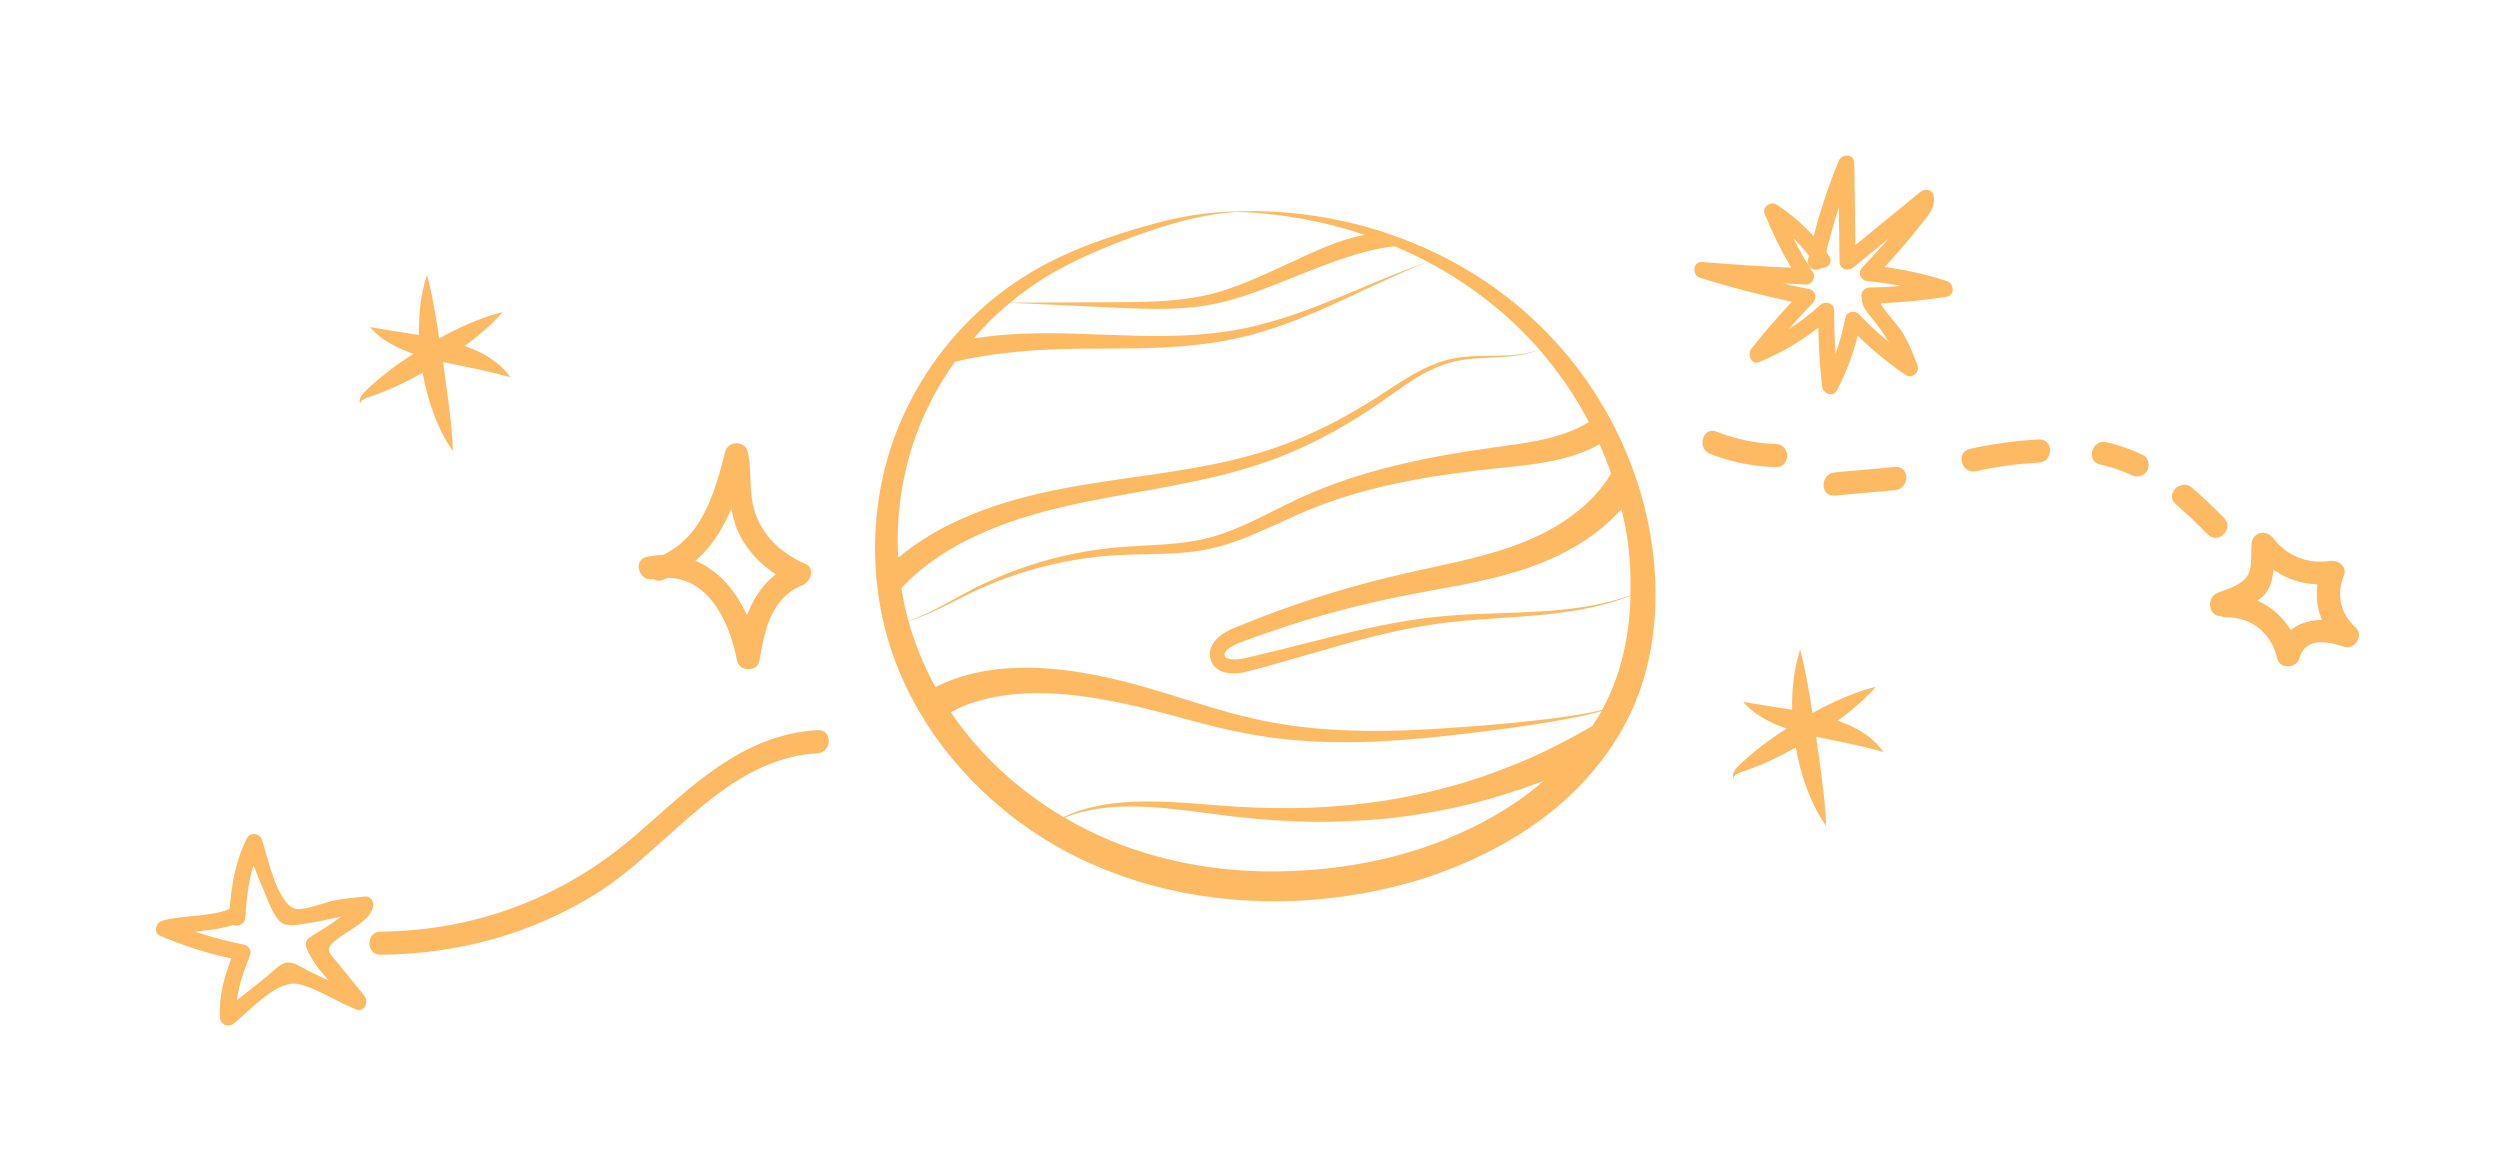 <?xml version="1.0" encoding="UTF-8"?> <!-- Generator: Adobe Illustrator 14.0.0, SVG Export Plug-In . SVG Version: 6.00 Build 43363) --> <svg xmlns="http://www.w3.org/2000/svg" xmlns:xlink="http://www.w3.org/1999/xlink" id="Слой_1" x="0px" y="0px" width="323.954px" height="152px" viewBox="0 0 323.954 152" xml:space="preserve"> <path fill="#C05C7E" d="M-208.285,704.203c0,0.281-0.005,0.568-0.01,0.852c-0.089,4.502-0.815,9.004-2.424,13.203 c-0.402,1.045-0.851,2.063-1.347,3.05c-1.165,2.309-2.581,4.456-4.21,6.435c-7.213,8.801-18.542,14.416-29.912,16.762 c-13.256,2.73-27.431,1.791-39.763-3.787c-2.1-0.951-4.142-2.043-6.105-3.264c-6.905-4.283-12.838-10.154-16.959-17.091 c-1.599-2.674-2.925-5.505-3.934-8.466c-0.276-0.811-0.527-1.63-0.752-2.455c-0.694-2.518-1.159-5.098-1.394-7.699 c-0.611-6.658,0.256-13.459,2.601-19.727c1.504-4.018,3.604-7.803,6.194-11.219c1.995-2.638,4.283-5.062,6.806-7.198 c1.953-1.655,4.048-3.144,6.262-4.435c3.751-2.188,7.803-3.813,11.904-5.228c5.275-1.823,10.743-3.322,16.321-3.363h-1.593 c7.762-0.131,15.57,1.237,22.819,4.005c2.142,0.811,4.236,1.75,6.268,2.812c4.116,2.136,7.976,4.768,11.444,7.86 c1.452,1.295,2.826,2.668,4.12,4.115c3.265,3.625,6.028,7.698,8.196,12.061v0.005c1.389,2.778,2.538,5.683,3.41,8.659v0.006 C-208.989,694.67-208.273,699.424-208.285,704.203"></path> <path fill="#F2EA79" d="M-212.066,721.309c-1.165,2.309-2.581,4.454-4.21,6.435c-7.203,2.35-14.29,4.575-19.341,6.095 c-17.116,5.145-40.269-3.834-56.439,3.614c-6.905-4.283-12.838-10.153-16.959-17.089c4.225-1.828,14.123-4.952,26.773-1.327 C-266.49,723.549-248.867,728.484-212.066,721.309"></path> <path fill="#F2EA79" d="M-208.285,704.203c0,0.281-0.005,0.568-0.01,0.852c-7.647,2.924-18.082,2.939-27.139,3.494 c-12.164,0.752-25.791,7.531-30.998,7.307c-5.213-0.221-1.301-7.066,28.381-12.959c17.544-3.484,24.752-8.932,27.708-12.801 C-208.989,694.67-208.273,699.424-208.285,704.203"></path> <path fill="#F2EA79" d="M-213.586,681.426v0.004c-2.152,1.4-5.934,3.229-11.783,4.069c-10.159,1.452-23.039,4.011-35.203,8.879 c-12.17,4.862-20.798,4.57-29.803,5.761c-6.345,0.842-17.267,6.211-23.158,9.303c-0.695-2.518-1.16-5.098-1.395-7.699 c6.393-4.758,16.416-7.751,28.956-11.141c16.04-4.34,17.074-3.006,30.675-7.521c12.182-4.045,15.601-12.065,24.198-12.269 c4.487-0.104,7.479-0.799,9.318-1.447C-218.517,672.99-215.753,677.064-213.586,681.426"></path> <path fill="#F2EA79" d="M-237.345,657.389c-4.314,1.766-11.778,4.863-17.853,7.579c-9.119,4.073-17,4.226-30.079,4.419 c-7.756,0.119-15.69,0.84-20.855,1.409c1.995-2.637,4.283-5.062,6.806-7.196c10.038,0.877,28.047,1.854,35.877-1.427 c7.416-3.103,15.35-6.001,19.836-7.594C-241.471,655.389-239.377,656.329-237.345,657.389"></path> <path fill="#FDBA63" d="M213.802,68.948c-1.131-6.219-3.462-12.184-6.795-17.496c-3.318-5.326-7.665-9.986-12.681-13.685 c-10.057-7.403-22.636-10.944-34.854-10.343c0.027,0,0.055,0.003,0.082,0.003c-2.603,0.058-5.204,0.431-7.753,1 c-3.003,0.681-5.937,1.601-8.845,2.603c-2.906,1.014-5.769,2.221-8.484,3.754c-2.708,1.542-5.267,3.366-7.569,5.489 c-4.623,4.22-8.273,9.521-10.623,15.382c-2.324,5.875-3.247,12.292-2.765,18.611c0.229,3.161,0.826,6.302,1.774,9.342 c0.957,3.038,2.277,5.958,3.888,8.698c3.226,5.485,7.605,10.246,12.686,14.044c5.077,3.816,10.932,6.57,17.021,8.265 c6.1,1.7,12.453,2.363,18.747,2.127c3.148-0.129,6.283-0.49,9.377-1.06c3.091-0.583,6.175-1.352,9.149-2.422 c2.979-1.06,5.878-2.356,8.648-3.911c2.767-1.552,5.417-3.36,7.794-5.507c4.77-4.239,8.621-9.751,10.425-15.98 C214.846,81.659,214.888,75.164,213.802,68.948 M135.233,36.072c2.547-1.593,5.296-2.881,8.103-4.042 c2.818-1.142,5.685-2.204,8.609-3.04c2.739-0.796,5.558-1.36,8.422-1.533c2.759,0.092,5.505,0.377,8.208,0.867 c2.801,0.496,5.559,1.207,8.244,2.111c-3.424,0.666-5.897,1.901-9.162,3.39c-3.857,1.767-7.641,3.643-11.693,4.502 c-4.073,0.852-8.328,0.821-12.563,0.84l-12.505,0.053C132.271,38.081,133.718,37.024,135.233,36.072 M128.21,41.646 c0.846-0.852,1.745-1.648,2.671-2.415l12.503,0.582c4.227,0.191,8.513,0.455,12.81-0.216c4.321-0.691,8.309-2.435,12.228-3.991 c3.745-1.495,8.43-3.322,12.313-3.69c1.454,0.612,2.878,1.286,4.27,2.02c-4.952,1.724-9.715,3.961-14.591,5.831 c-2.444,0.935-4.927,1.756-7.451,2.382c-2.522,0.645-5.093,1.004-7.68,1.207c-5.181,0.405-10.4,0.048-15.669-0.105 c-4.437-0.154-8.966-0.1-13.462,0.602C126.813,43.094,127.493,42.352,128.21,41.646 M118.647,56.55 c1.237-3.427,2.963-6.689,5.097-9.671c4.853-1.19,10.781-1.657,15.85-1.688c5.224-0.063,10.53,0.084,15.813-0.548 c2.634-0.313,5.267-0.795,7.808-1.556c2.544-0.746,5.022-1.679,7.441-2.721c4.828-2.082,9.472-4.504,14.351-6.428 c2.886,1.527,5.629,3.305,8.161,5.342c2.293,1.81,4.402,3.836,6.313,6.03c-1.695,0.625-3.518,0.746-5.309,0.781 c-1.905,0.039-3.835-0.015-5.749,0.347c-1.916,0.356-3.717,1.166-5.388,2.123c-1.678,0.959-3.253,2.061-4.859,3.079 c-3.209,2.043-6.567,3.848-10.065,5.293c-3.493,1.459-7.142,2.47-10.856,3.222c-7.429,1.527-15.084,2.057-22.675,3.816 c-3.787,0.875-7.538,2.078-11.116,3.786c-2.5,1.204-4.897,2.702-7.073,4.507C116.084,66.956,116.864,61.578,118.647,56.55 M116.796,76.2c2.252-2.38,4.969-4.352,7.938-5.915c3.274-1.704,6.804-2.988,10.436-3.96c7.268-1.965,14.928-2.776,22.435-4.591 c3.75-0.896,7.472-2.071,10.987-3.688c3.521-1.601,6.861-3.554,10.029-5.73c1.586-1.087,3.111-2.234,4.723-3.231 c1.604-0.998,3.319-1.839,5.16-2.25c1.842-0.417,3.765-0.435,5.675-0.541c1.795-0.099,3.634-0.286,5.309-0.974 c2.494,2.865,4.647,6.018,6.406,9.368c-2.663,1.664-6.025,2.395-9.447,2.888c-3.899,0.543-7.905,1.096-11.83,1.901 c-3.935,0.799-7.845,1.814-11.64,3.194c-1.895,0.687-3.766,1.477-5.575,2.355c-1.808,0.87-3.562,1.795-5.338,2.623 c-1.776,0.823-3.578,1.568-5.441,2.045c-1.861,0.486-3.803,0.71-5.767,0.852c-1.964,0.142-3.955,0.202-5.952,0.373 c-2,0.167-3.985,0.466-5.946,0.869c-3.921,0.809-7.738,2.083-11.345,3.785c-3.366,1.535-6.406,3.704-9.902,4.873 C117.328,79.05,117.02,77.632,116.796,76.2 M123.208,92.3l0.213-0.125l0.558-0.286c0.756-0.368,1.56-0.685,2.394-0.942 c1.668-0.512,3.428-0.861,5.228-0.999c3.6-0.333,7.292,0.005,10.958,0.628c3.686,0.622,7.312,1.574,10.996,2.578 c3.682,0.997,7.457,1.923,11.292,2.43c3.834,0.523,7.698,0.658,11.531,0.56l1.438-0.03l1.436-0.079l2.867-0.175 c1.902-0.186,3.813-0.324,5.704-0.558c3.789-0.413,7.572-0.9,11.341-1.477c1.885-0.285,3.763-0.625,5.631-1.01l1.395-0.316 c0.443-0.12,0.889-0.226,1.329-0.356c-0.364,0.658-0.761,1.299-1.173,1.929c-2.554,1.486-5.178,2.854-7.876,4.075 c-2.759,1.21-5.585,2.272-8.469,3.174c-2.892,0.878-5.84,1.579-8.822,2.129c-2.986,0.543-6.011,0.877-9.049,1.091 c-3.039,0.214-6.095,0.21-9.15,0.12c-3.055-0.093-6.114-0.402-9.198-0.612c-3.083-0.214-6.199-0.316-9.291,0.021 c-1.542,0.191-3.069,0.496-4.55,0.952c-0.729,0.243-1.44,0.525-2.134,0.848c-1.292-0.765-2.551-1.587-3.769-2.472 C129.828,100.352,126.12,96.594,123.208,92.3 M184.905,109.681c-5.579,1.936-11.505,2.943-17.429,3.187 c-5.924,0.25-11.887-0.348-17.583-1.905c-4.194-1.137-8.217-2.825-11.948-5.012c0.674-0.269,1.362-0.501,2.062-0.693 c1.486-0.372,3.002-0.593,4.525-0.702c3.055-0.172,6.111,0.089,9.156,0.461c3.046,0.37,6.102,0.841,9.198,1.1 c3.092,0.254,6.201,0.421,9.316,0.365c3.114-0.055,6.235-0.233,9.339-0.63c3.101-0.405,6.188-0.97,9.237-1.724 c3.042-0.777,6.043-1.729,8.99-2.841c0.104-0.041,0.207-0.086,0.31-0.127C195.693,104.955,190.425,107.731,184.905,109.681 M211.251,78.269c-0.154,2.936-0.622,5.841-1.481,8.607c-0.548,1.782-1.282,3.491-2.17,5.12c-0.021,0.005-0.042,0.011-0.062,0.016 c-0.46,0.115-0.927,0.206-1.39,0.31l-1.401,0.255c-1.876,0.305-3.76,0.565-5.65,0.767c-3.779,0.416-7.567,0.741-11.364,0.992 c-1.898,0.154-3.791,0.208-5.683,0.313l-2.839,0.052l-1.418,0.018l-1.417-0.03c-3.775-0.064-7.54-0.357-11.23-1.021 c-3.694-0.651-7.292-1.696-10.913-2.844c-3.617-1.151-7.321-2.296-11.118-3.105c-3.796-0.81-7.737-1.355-11.744-1.158 c-2.001,0.07-4.019,0.37-6.012,0.891c-0.996,0.264-1.985,0.603-2.959,1.026l-0.728,0.334l-0.447,0.237 c-1.492-2.712-2.682-5.589-3.505-8.575c3.542-1.052,6.683-3.131,10.061-4.532c3.634-1.566,7.447-2.696,11.331-3.36 c1.941-0.331,3.899-0.557,5.864-0.655c1.965-0.101,3.948-0.094,5.95-0.17c1.999-0.077,4.029-0.237,6.031-0.687 c2.004-0.442,3.917-1.16,5.768-1.944c1.854-0.788,3.645-1.656,5.443-2.447c1.792-0.796,3.612-1.493,5.473-2.096 c3.717-1.21,7.549-2.07,11.421-2.719c3.884-0.661,7.77-1.062,11.755-1.481c1.999-0.228,4.041-0.517,6.082-1.07 c1.487-0.394,2.976-0.963,4.379-1.742c0.55,1.237,1.05,2.495,1.494,3.771c-2.162,3.7-5.903,6.491-10.048,8.352 c-4.202,1.893-8.875,2.915-13.599,3.938c-4.751,1-9.521,2.215-14.166,3.701c-2.329,0.737-4.633,1.546-6.917,2.406 c-1.141,0.435-2.276,0.878-3.404,1.342l-0.847,0.349c-0.319,0.133-0.629,0.287-0.933,0.462c-0.601,0.356-1.206,0.787-1.688,1.522 c-0.233,0.367-0.417,0.856-0.407,1.379c0.01,0.521,0.168,0.985,0.477,1.402c0.309,0.415,0.745,0.687,1.146,0.833 c0.406,0.149,0.793,0.204,1.161,0.225c0.735,0.036,1.417-0.075,2.062-0.238l1.766-0.463c2.35-0.633,4.678-1.314,7.001-1.987 c4.645-1.347,9.288-2.654,14.031-3.452c4.734-0.82,9.586-0.93,14.417-1.351c4.222-0.366,8.506-0.993,12.456-2.56 C211.269,77.556,211.268,77.913,211.251,78.269 M211.279,77.135c-3.998,1.437-8.271,1.916-12.491,2.14 c-4.82,0.261-9.683,0.203-14.529,0.876c-4.836,0.649-9.575,1.814-14.267,3.006c-2.347,0.596-4.688,1.197-7.033,1.745l-1.76,0.401 c-0.53,0.116-1.062,0.175-1.536,0.133c-0.48-0.033-0.838-0.205-0.911-0.356c-0.051-0.07-0.09-0.21-0.081-0.292 c0.004-0.087,0.037-0.188,0.132-0.328c0.19-0.276,0.587-0.591,1.035-0.825c0.225-0.12,0.461-0.228,0.704-0.319L161.385,83 c1.125-0.419,2.257-0.819,3.394-1.207c2.273-0.771,4.564-1.49,6.875-2.137c4.625-1.311,9.285-2.333,14.039-3.17 c4.752-0.871,9.652-1.74,14.372-3.673c2.347-0.974,4.627-2.189,6.707-3.766c1.197-0.906,2.325-1.938,3.343-3.084 c0.273,1.153,0.516,2.313,0.7,3.482C211.217,71.992,211.341,74.569,211.279,77.135"></path> <path fill="#2D3561" d="M-297.402,675.706c0.157,0.175,0.287,0.241,0.395,0.216c0.107-0.024,0.19-0.145,0.247-0.373 c0.054-0.237,0.087-0.56,0.051-1.156c-0.249-0.545-0.43-0.813-0.589-0.997c-0.157-0.175-0.288-0.241-0.394-0.212 c-0.106,0.027-0.19,0.147-0.247,0.376c-0.054,0.239-0.087,0.56-0.052,1.153C-297.742,675.254-297.562,675.521-297.402,675.706"></path> <path fill="#2D3561" d="M-296.494,679.76c0.294-0.078,0.562-0.252,0.801-0.533c0.236-0.291,0.449-0.666,0.586-1.313 c-0.45-0.485-0.825-0.698-1.177-0.827c-0.348-0.119-0.668-0.131-0.961-0.048s-0.561,0.257-0.8,0.537 c-0.236,0.292-0.449,0.666-0.587,1.31c0.449,0.482,0.824,0.694,1.175,0.824C-297.108,679.827-296.788,679.839-296.494,679.76"></path> <path fill="#2D3561" d="M-296.708,682.096c0.489,0.498,0.923,0.721,1.34,0.862c0.416,0.129,0.81,0.149,1.186,0.077 c0.375-0.072,0.732-0.241,1.067-0.52c0.333-0.287,0.65-0.66,0.911-1.311c-0.489-0.503-0.923-0.727-1.341-0.867 c-0.416-0.129-0.809-0.148-1.184-0.072c-0.375,0.075-0.732,0.244-1.067,0.521C-296.128,681.076-296.445,681.448-296.708,682.096"></path> <path fill="#2D3561" d="M-289.207,719.419c-0.346-0.125-0.666-0.144-0.96-0.065c-0.295,0.077-0.566,0.245-0.81,0.522 c-0.241,0.287-0.461,0.655-0.612,1.298c0.44,0.491,0.811,0.709,1.16,0.846c0.347,0.125,0.665,0.143,0.961,0.069 c0.296-0.074,0.567-0.243,0.811-0.519c0.242-0.287,0.461-0.657,0.611-1.303C-288.486,719.773-288.857,719.555-289.207,719.419"></path> <path fill="#2D3561" d="M-285.407,722.805c0.134-0.286,0.237-0.652,0.238-1.283c-0.425-0.466-0.748-0.667-1.039-0.788 c-0.288-0.11-0.535-0.118-0.748-0.034c-0.212,0.084-0.39,0.256-0.529,0.532c-0.133,0.286-0.237,0.651-0.239,1.279 c0.423,0.462,0.746,0.663,1.038,0.784c0.287,0.111,0.535,0.117,0.749,0.037C-285.724,723.252-285.546,723.08-285.407,722.805"></path> <path fill="#2D3561" d="M-285.635,724.93c-0.213,0.283-0.406,0.647-0.525,1.284c0.419,0.493,0.766,0.716,1.092,0.854 c0.322,0.13,0.617,0.15,0.887,0.082c0.27-0.07,0.515-0.235,0.731-0.506c0.214-0.283,0.405-0.648,0.524-1.289 c-0.42-0.496-0.767-0.719-1.093-0.858c-0.322-0.128-0.616-0.149-0.886-0.077C-285.174,724.494-285.419,724.658-285.635,724.93"></path> <path fill="#FDBA63" d="M66.127,48.891c-0.968-1.438-2.428-2.478-3.945-3.24c-0.65-0.323-1.316-0.59-1.987-0.828 c0.257-0.19,0.522-0.366,0.776-0.562c1.466-1.143,2.889-2.359,4.176-3.824c-1.875,0.447-3.613,1.143-5.308,1.914 c-0.993,0.458-1.961,0.959-2.917,1.482c-0.129-0.824-0.261-1.649-0.4-2.478c-0.329-1.886-0.66-3.784-1.185-5.733 c-0.643,1.916-0.92,3.889-1.024,5.861c-0.03,0.643-0.032,1.284-0.021,1.928c-0.519-0.088-1.039-0.171-1.556-0.252 c-1.568-0.238-3.109-0.482-4.802-0.768c1.127,1.314,2.642,2.211,4.175,2.89c0.483,0.209,0.971,0.392,1.46,0.562 c-1.102,0.716-2.186,1.457-3.231,2.261c-0.735,0.571-1.457,1.162-2.154,1.791c-0.346,0.334-0.682,0.612-1.036,0.993 c-0.172,0.193-0.339,0.406-0.453,0.656c-0.107,0.25-0.143,0.554-0.026,0.773c0.052-0.244,0.193-0.404,0.365-0.518 c0.168-0.118,0.359-0.205,0.564-0.278l1.321-0.46c0.884-0.327,1.742-0.693,2.588-1.079c1.114-0.515,2.194-1.083,3.259-1.675 c0.288,1.641,0.7,3.259,1.254,4.832c0.666,1.861,1.499,3.67,2.669,5.32c-0.054-2.02-0.281-3.934-0.509-5.834 c-0.239-1.897-0.499-3.771-0.777-5.643c-0.004-0.029-0.008-0.057-0.012-0.085c1.365,0.306,2.715,0.565,4.05,0.847 C62.974,48.058,64.474,48.417,66.127,48.891"></path> <path fill="#FFB961" d="M-91.658,659.117c-1.235-0.227-2.5-0.297-3.754-0.207c-1.004,0.072-2.04,0.264-2.851,0.862 c-0.808,0.597-1.319,1.696-0.97,2.64c0.404,1.098,1.692,1.535,2.824,1.832c1.341,0.353,2.688,0.702,4.069,0.83 c0.919,0.084,1.873,0.064,2.728-0.287c0.853-0.351,1.593-1.084,1.746-1.994c0.165-0.974-0.366-1.961-1.114-2.604 c-0.748-0.646-1.69-1.012-2.611-1.368"></path> <path fill="#FFB961" d="M-110.434,661.968c-3.21,0.329-6.339,1.438-9.04,3.206c-1.266,0.828-2.471,1.838-3.167,3.182 c-0.696,1.344-0.789,3.08,0.085,4.316c1.144,1.617,3.404,1.863,5.383,1.963c0.971,0.049,1.965,0.095,2.896-0.186 c2.784-0.841,3.976-4.156,6.381-5.793c0.86-0.584,1.873-0.949,2.637-1.654c0.767-0.705,1.205-1.953,0.578-2.784 c-0.2-0.265-0.481-0.452-0.765-0.624c-2.26-1.373-5.133-2.027-7.575-1.014"></path> <path fill="#FFB961" d="M-120.814,685.999c-1.422-3.11-4.852-4.834-8.21-5.481c-1.978-0.382-4.154-0.439-5.869,0.616 c-2.425,1.492-3.156,4.72-2.955,7.56c0.344,4.848,2.835,9.502,6.677,12.479c2.525,1.955,5.746,3.21,8.907,2.757 c3.161-0.453,6.119-2.909,6.531-6.075c0.545-4.195-3.109-7.658-4.506-11.652"></path> <path fill="#FFB961" d="M-61.177,677.18c-1.063-1.134-2.513-1.902-4.048-2.146c-1.058-0.169-2.202-0.077-3.103,0.506 c-1.634,1.06-1.942,3.465-1.134,5.237c0.806,1.772,2.442,3.017,4.108,4.025c0.851,0.514,1.744,0.994,2.725,1.157 c0.978,0.162,2.064-0.04,2.769-0.739c0.66-0.656,0.888-1.633,0.917-2.562c0.072-2.207-0.852-4.429-2.47-5.933"></path> <path fill="#FFB961" d="M-58.615,707.337c-1.573,0.423-3.256,0.915-4.277,2.184c-1.023,1.269-0.882,3.564,0.642,4.14 c1.145,0.433,2.378-0.271,3.389-0.961c0.83-0.567,1.685-1.18,2.142-2.076c0.457-0.895,0.363-2.154-0.471-2.715"></path> <path fill="#FFB961" d="M-73.123,708.134c-2.61-0.628-5.299,0.437-7.772,1.479c-1.596,0.674-3.263,1.398-4.334,2.76 c-1.499,1.906-1.432,4.771-0.142,6.824c1.289,2.055,3.609,3.321,6.005,3.703c2.588,0.413,5.449-0.218,7.248-2.121 c1.46-1.545,2.091-3.742,3.595-5.242c0.958-0.957,2.319-1.734,2.52-3.072c0.151-1.02-0.484-2.026-1.329-2.615 c-0.847-0.588-1.873-0.842-2.874-1.084"></path> <path fill="#2D3561" d="M-49.252,687.738c-0.913-3.002-2.122-5.918-3.64-8.633c-1.479-2.715-3.099-5.355-4.912-7.859 c-1.796-2.512-3.774-4.896-5.944-7.086c-2.173-2.188-4.587-4.134-7.185-5.759c2.479,1.804,4.728,3.892,6.718,6.195 c2.008,2.288,3.819,4.737,5.44,7.308c1.623,2.567,3.105,5.221,4.425,7.953c1.345,2.702,2.356,5.53,3.09,8.428 c1.433,5.787,1.627,11.895,0.182,17.599c-1.425,5.698-4.384,10.97-8.329,15.331c-3.946,4.378-8.822,7.844-14.17,10.334 c-5.354,2.496-11.154,4.031-17.048,4.77c-5.901,0.756-11.894,0.754-17.748-0.109c-5.857-0.84-11.552-2.649-16.71-5.393 c-2.589-1.355-5.019-2.994-7.234-4.876c-2.245-1.851-4.236-3.966-5.807-6.307c-1.564-2.339-2.714-4.996-3.59-7.785 c-0.875-2.799-1.496-5.701-1.907-8.618c-0.801-5.839-0.641-11.833,0.657-17.581c1.295-5.741,3.645-11.247,7.099-16.038 c3.431-4.795,7.867-8.896,13-11.83c5.114-2.965,11.007-4.514,16.971-5.451c5.956-0.957,12.065-1.151,18.066-0.324 c2.998,0.416,5.964,1.115,8.815,2.162c2.856,1.033,5.599,2.432,8.08,4.233c-2.35-1.969-5.016-3.573-7.842-4.823 c-2.832-1.238-5.82-2.121-8.858-2.725c-6.092-1.195-12.369-1.254-18.541-0.572c-3.084,0.344-6.152,0.885-9.188,1.687 c-1.517,0.399-3.019,0.879-4.497,1.437c-1.476,0.571-2.923,1.227-4.332,1.953c-5.634,2.936-10.487,7.256-14.328,12.303 c-3.861,5.045-6.582,10.972-8.052,17.153c-1.501,6.187-1.778,12.632-1.017,18.933c0.378,3.155,1.038,6.266,1.973,9.317 c0.941,3.052,2.216,6.088,4.047,8.858c1.83,2.757,4.082,5.152,6.544,7.21c2.441,2.094,5.114,3.913,7.942,5.417 c5.667,2.988,11.842,4.886,18.109,5.755c6.269,0.879,12.645,0.881,18.879-0.011c6.237-0.885,12.399-2.616,18.111-5.395 c2.849-1.398,5.6-3.015,8.132-4.958c2.523-1.942,4.875-4.112,6.929-6.548c4.123-4.834,7.232-10.628,8.549-16.889 C-47.042,700.25-47.505,693.757-49.252,687.738"></path> <path fill="#2D3561" d="M-105.092,661.29c-0.285-0.31-0.595-0.494-0.856-0.638c-0.516-0.269-1.035-0.506-1.576-0.696 c-1.085-0.357-2.216-0.587-3.349-0.55c-0.581,0.011-1.159,0.095-1.712,0.248c-1.801,0.059-3.611,0.418-5.35,1.022 c-1.049,0.371-2.062,0.849-3.046,1.392c-0.983,0.549-1.943,1.234-2.783,2.146c-0.835,0.894-1.516,2.129-1.668,3.481 c-0.086,0.672-0.056,1.386,0.144,2.088c0.194,0.703,0.588,1.39,1.096,1.922c0.507,0.545,1.13,0.938,1.746,1.212 c0.619,0.271,1.236,0.437,1.834,0.553c0.599,0.115,1.182,0.172,1.747,0.216c0.57,0.038,1.088,0.071,1.695,0.081 c0.596,0.002,1.249-0.036,1.93-0.2c0.682-0.172,1.34-0.457,1.895-0.834c1.129-0.752,1.896-1.701,2.574-2.555 c0.675-0.869,1.28-1.679,1.935-2.322c0.333-0.332,0.646-0.568,1.061-0.834c0.411-0.268,0.9-0.539,1.409-0.896 c0.253-0.18,0.509-0.385,0.753-0.622c0.262-0.254,0.492-0.55,0.669-0.862c0.348-0.624,0.587-1.371,0.424-2.211 C-104.602,662.016-104.809,661.604-105.092,661.29 M-106.674,663.563c-0.105,0.143-0.224,0.26-0.36,0.365 c-0.155,0.121-0.331,0.234-0.529,0.346c-0.393,0.223-0.867,0.428-1.387,0.691c-0.516,0.264-1.092,0.641-1.547,1.035 c-0.947,0.791-1.655,1.693-2.342,2.476c-0.681,0.789-1.329,1.503-2.016,1.911c-0.675,0.446-1.326,0.564-2.299,0.557 c-2.006-0.041-4.196-0.162-5.126-1.105c-0.487-0.434-0.709-1.107-0.681-1.906c0.04-0.795,0.339-1.576,0.886-2.314 c0.536-0.74,1.291-1.385,2.1-2.006c0.817-0.619,1.686-1.182,2.6-1.674c1.353-0.763,2.806-1.359,4.326-1.836 c1.77-0.175,3.492,0.309,4.971,1.124c0.439,0.242,0.869,0.513,1.268,0.8c0.191,0.141,0.324,0.272,0.386,0.375 c0.053,0.104,0.075,0.194,0.074,0.312C-106.352,662.941-106.463,663.281-106.674,663.563"></path> <path fill="#2D3561" d="M-87.596,662.766c0.519-0.647,0.817-1.592,0.682-2.441c-0.126-0.848-0.561-1.522-1.076-2.021 c-1.098-1.005-2.387-1.251-3.6-1.397c1.006,0.711,2.069,1.381,2.523,2.271c0.242,0.43,0.35,0.898,0.299,1.258 c-0.052,0.358-0.222,0.623-0.505,0.873c-1.087,1.014-3.467,0.473-5.676-0.061c-1.154-0.286-2.341-0.542-2.81-0.915 c-0.229-0.179-0.302-0.288-0.344-0.511c-0.025-0.234,0.078-0.607,0.302-0.902c0.416-0.605,1.458-1.02,2.586-1.245 c1.137-0.263,2.315-0.382,3.556-0.472c-1.131-0.525-2.374-0.79-3.641-0.905c-0.633-0.048-1.302-0.054-2.002,0.083 c-0.702,0.143-1.434,0.41-2.083,0.994c-0.614,0.564-1.094,1.33-1.195,2.307c-0.05,0.478,0.022,1.021,0.225,1.485 c0.195,0.467,0.51,0.877,0.847,1.185c0.685,0.618,1.408,0.895,2.057,1.127c0.67,0.217,1.213,0.346,1.825,0.51 c1.212,0.293,2.477,0.546,3.86,0.548c0.694-0.009,1.448-0.083,2.191-0.356C-88.823,663.916-88.102,663.43-87.596,662.766"></path> <path fill="#2D3561" d="M-119.381,705.375c1.704-0.275,3.273-1.041,4.542-2.15c1.259-1.102,2.274-2.584,2.603-4.283 c0.168-0.85,0.15-1.691,0.049-2.514c-0.136-0.813-0.372-1.588-0.682-2.313c-1.31-2.869-3.355-4.998-4.647-7.693 c0.707,2.922,2.543,5.481,3.347,8.176c0.197,0.67,0.329,1.338,0.37,1.996c0.008,0.656-0.048,1.312-0.234,1.906 c-0.365,1.2-1.172,2.256-2.201,3.02c-1.029,0.761-2.261,1.252-3.494,1.406c-1.273,0.146-2.583-0.03-3.834-0.446 c-2.521-0.806-4.787-2.513-6.502-4.622c-0.87-1.048-1.617-2.205-2.211-3.438c-0.589-1.236-1.008-2.547-1.297-3.882 c-0.278-1.347-0.404-2.702-0.244-4.007c0.163-1.297,0.558-2.555,1.312-3.477c0.378-0.459,0.84-0.832,1.378-1.104 c0.542-0.266,1.159-0.43,1.813-0.521c1.312-0.176,2.752-0.008,4.14,0.281c2.753,0.582,5.526,1.916,7.083,4.508 c-0.487-1.414-1.452-2.678-2.649-3.648c-1.2-0.973-2.605-1.672-4.063-2.188c-1.469-0.478-2.995-0.826-4.65-0.791 c-0.824,0.021-1.676,0.172-2.493,0.502c-0.817,0.332-1.579,0.852-2.193,1.494c-1.242,1.301-1.858,2.975-2.12,4.592 c-0.273,1.636-0.187,3.279,0.064,4.845c0.545,3.155,1.937,6.137,3.951,8.627c2.055,2.442,4.73,4.457,7.904,5.387 C-122.756,705.486-121.051,705.646-119.381,705.375"></path> <path fill="#2D3561" d="M-66.436,683.896c0.639,0.495,1.299,0.919,1.958,1.308c0.667,0.376,1.404,0.775,2.273,1.024 c0.859,0.247,1.885,0.337,2.841,0.057c0.482-0.136,0.962-0.354,1.389-0.682c0.427-0.329,0.771-0.767,1.001-1.214 c0.453-0.909,0.52-1.814,0.467-2.635c-0.064-0.817-0.234-1.613-0.522-2.355c-0.59-1.473-1.595-2.748-2.874-3.518 c0.841,1.223,1.38,2.541,1.535,3.877c0.098,0.662,0.099,1.324,0.011,1.957c-0.082,0.625-0.266,1.201-0.537,1.562 c-0.271,0.353-0.585,0.503-1.044,0.586c-0.464,0.063-0.938,0.008-1.459-0.19c-0.519-0.19-1.068-0.492-1.646-0.86 c-0.586-0.361-1.146-0.735-1.65-1.138c-1.014-0.778-1.837-1.72-2.191-2.697c-0.362-0.99-0.29-2.223,0.262-2.996 c0.497-0.784,1.749-1.186,3.068-1.063c1.325,0.08,2.667,0.577,3.887,1.418c-0.772-1.279-2.088-2.261-3.611-2.769 c-0.765-0.239-1.602-0.362-2.485-0.265c-0.877,0.086-1.829,0.5-2.516,1.213c-0.691,0.701-1.104,1.607-1.271,2.51 c-0.184,0.909-0.131,1.836,0.111,2.732C-68.915,681.577-67.693,682.896-66.436,683.896"></path> <path fill="#2D3561" d="M-119.792,712.134c-2.834,1.624-5.668,3.248-8.502,4.87c-1.183,0.679-0.118,2.509,1.068,1.83 c2.834-1.625,5.668-3.248,8.503-4.871C-117.541,713.285-118.605,711.453-119.792,712.134"></path> <path fill="#2D3561" d="M-118.073,716.389c-1.895,1.089-3.849,2.049-5.88,2.855c-1.251,0.498-0.706,2.547,0.563,2.043 c2.201-0.875,4.331-1.889,6.386-3.069C-115.823,717.539-116.888,715.707-118.073,716.389"></path> <path fill="#2D3561" d="M-115.046,719.061c-1.262,0.447-2.466,1.021-3.591,1.75c-1.14,0.737-0.079,2.571,1.07,1.828 c0.972-0.63,1.992-1.148,3.084-1.535C-113.207,720.652-113.756,718.605-115.046,719.061"></path> <path fill="#2D3561" d="M-57.716,710.129c-0.303,0.176-0.637,0.353-0.979,0.543c-0.335,0.172-0.646,0.346-0.943,0.461 c-0.293,0.121-0.563,0.211-0.77,0.225c-0.211,0.031-0.331,0.001-0.446-0.039c-0.094-0.032-0.15-0.074-0.235-0.186 c-0.091-0.106-0.165-0.297-0.213-0.521c-0.094-0.458-0.026-1.017,0.192-1.442c0.551-1.063,1.988-1.892,3.396-2.854 c-0.859-0.09-1.698-0.051-2.576,0.124c-0.865,0.188-1.78,0.588-2.527,1.323c-0.808,0.826-1.188,1.941-1.146,3.086 c0.022,0.578,0.178,1.184,0.515,1.763c0.337,0.575,0.921,1.09,1.586,1.342c0.641,0.241,1.356,0.271,1.937,0.149 c0.59-0.122,1.076-0.338,1.503-0.582c0.425-0.248,0.793-0.512,1.127-0.789c0.322-0.264,0.652-0.549,0.978-0.879 c0.64-0.658,1.283-1.529,1.371-2.625c0.017-0.518-0.061-1.025-0.299-1.463c-0.224-0.437-0.62-0.781-1.045-0.877 c0.474,0.729,0.304,1.479-0.003,2.013C-56.6,709.396-57.117,709.78-57.716,710.129"></path> <path fill="#2D3561" d="M-83.87,707.154c-1.061,0.436-2.154,1.051-3.054,2.02c-0.904,0.979-1.468,2.271-1.609,3.568 c-0.16,1.302,0.033,2.621,0.529,3.84c0.516,1.234,1.348,2.266,2.318,3.096c0.979,0.825,2.108,1.414,3.282,1.82 c2.353,0.79,4.981,0.794,7.342-0.179c1.167-0.5,2.281-1.261,3.093-2.28c0.816-0.996,1.305-2.059,1.784-3.003 c0.482-0.961,0.95-1.772,1.621-2.457c0.347-0.366,0.762-0.745,1.168-1.196c0.396-0.453,0.817-1.005,0.989-1.707 c0.182-0.693,0.049-1.453-0.262-2.02c-0.308-0.577-0.751-1.035-1.267-1.355c-1.041-0.639-2.169-0.771-3.253-0.877 c1.013,0.401,2.063,0.805,2.774,1.496c0.703,0.676,1.041,1.672,0.685,2.338c-0.298,0.701-1.164,1.24-2.077,1.949 c-0.981,0.749-1.697,1.809-2.29,2.73c-0.602,0.937-1.136,1.816-1.753,2.469c-0.604,0.641-1.357,1.111-2.205,1.424 c-1.701,0.614-3.688,0.6-5.449-0.007c-1.766-0.576-3.316-1.772-4.054-3.313c-0.738-1.561-0.706-3.561,0.309-4.918 c1.037-1.395,3.127-2.287,5.033-3.256c1.906-0.938,3.901-1.736,6.111-1.545c-1.026-0.4-2.184-0.514-3.309-0.415 c-1.134,0.083-2.231,0.37-3.304,0.675C-81.78,706.391-82.797,706.723-83.87,707.154"></path> <path fill="#2D3561" d="M-112.073,701.555c-0.789,1.625-2.018,2.848-3.645,3.629c-1.228,0.59-0.155,2.416,1.069,1.83 c1.915-0.922,3.477-2.479,4.405-4.39C-109.65,701.402-111.477,700.328-112.073,701.555"></path> <path fill="#2D3561" d="M-110.13,673.701c-1.868,1.245-3.85,2.167-6.011,2.775c-1.31,0.369-0.754,2.412,0.563,2.043 c2.323-0.654,4.509-1.651,6.517-2.989C-107.934,674.777-108.991,672.941-110.13,673.701"></path> <path fill="#C05C7E" d="M-0.754,732.969c0,0,3.581-1.895,19.491-4.326c15.911-2.433,26.318,1.125,37.652-6.662 s20.339-15.61,25.155-15.844c0,3.953-1.903,7.957-1.903,7.957s-7.034,0.442-13.557,8.791c-6.523,8.351-45.437,22.014-45.437,22.014 S2.145,736.318-0.754,732.969"></path> <path fill="#F2EA79" d="M-7.4,710.699v-4.542c0,0-31.412,7.972-27.638,18.239c3.776,10.268,44.297,1.541,70.222-7.482 c25.924-9.025,64.625-21.232,64.754-32.417s-17.829-2.837-17.829-2.837v4.386c0,0,6.474-3.591,7.901,0.945 c1.429,4.536-79.919,34.094-96.762,34.812C-23.593,722.521-23.8,717.965-7.4,710.699"></path> <path fill="#C05C7E" d="M-3.521,678.572c2.056-0.102,25.001-0.611,39.043-6.803c14.042-6.19,17.827-9.107,17.827-9.107l10.432,4.583 c0,0-11.278,19.14-42.868,21.013c-26.915,1.596-30.565-0.812-30.244-1.408C-9.01,686.254-3.521,678.572-3.521,678.572"></path> <path fill="#C05C7E" d="M-12.254,710.699v-10.947c0,0,20.075,3.217,32.707,0.391c12.631-2.826,26.326-6.569,42.717-17.588 c8.695-5.273,12.376-4.496,12.376-4.496l3.52,1.815c0,0-6.694,2.138-13.549,8.455c-6.855,6.317-21.882,21.815-38.078,22.866 C11.244,712.246,1.974,707.611-12.254,710.699"></path> <path fill="#2D3561" d="M-184.155,793.898c-0.968-1.438-2.428-2.478-3.945-3.238c-0.65-0.324-1.316-0.59-1.987-0.828 c0.257-0.19,0.522-0.367,0.776-0.563c1.466-1.141,2.889-2.358,4.176-3.823c-1.875,0.447-3.613,1.143-5.308,1.914 c-0.993,0.457-1.961,0.959-2.917,1.481c-0.129-0.824-0.261-1.647-0.4-2.478c-0.329-1.886-0.66-3.783-1.185-5.733 c-0.643,1.917-0.92,3.889-1.024,5.862c-0.03,0.642-0.032,1.285-0.021,1.927c-0.52-0.087-1.039-0.171-1.556-0.251 c-1.568-0.238-3.109-0.481-4.802-0.768c1.127,1.313,2.642,2.211,4.175,2.889c0.483,0.211,0.971,0.393,1.46,0.563 c-1.102,0.714-2.186,1.456-3.231,2.259c-0.735,0.572-1.457,1.162-2.154,1.791c-0.346,0.334-0.682,0.613-1.036,0.993 c-0.172,0.193-0.339,0.408-0.453,0.656c-0.107,0.252-0.143,0.554-0.026,0.774c0.052-0.244,0.193-0.405,0.365-0.519 c0.168-0.118,0.359-0.205,0.563-0.276l1.322-0.461c0.884-0.328,1.742-0.693,2.588-1.08c1.114-0.514,2.194-1.082,3.259-1.674 c0.288,1.641,0.7,3.26,1.254,4.832c0.666,1.86,1.499,3.67,2.669,5.319c-0.054-2.019-0.281-3.933-0.509-5.833 c-0.239-1.898-0.499-3.771-0.777-5.643c-0.004-0.029-0.008-0.058-0.012-0.086c1.365,0.307,2.715,0.566,4.05,0.847 C-187.308,793.066-185.808,793.425-184.155,793.898"></path> <path fill="#FDBA63" d="M244.063,97.449c-0.969-1.437-2.429-2.478-3.944-3.238c-0.651-0.324-1.317-0.591-1.988-0.828 c0.257-0.191,0.523-0.368,0.777-0.563c1.466-1.141,2.888-2.357,4.175-3.824c-1.875,0.447-3.613,1.144-5.308,1.914 c-0.992,0.459-1.96,0.96-2.916,1.482c-0.13-0.824-0.263-1.648-0.4-2.476c-0.33-1.888-0.661-3.785-1.186-5.735 c-0.644,1.916-0.92,3.889-1.024,5.863c-0.03,0.641-0.032,1.283-0.021,1.926c-0.52-0.086-1.038-0.17-1.557-0.251 c-1.567-0.238-3.107-0.482-4.801-0.769c1.127,1.314,2.641,2.212,4.174,2.891c0.483,0.21,0.971,0.392,1.46,0.562 c-1.101,0.715-2.186,1.457-3.23,2.261c-0.734,0.571-1.457,1.161-2.153,1.79c-0.347,0.334-0.683,0.613-1.037,0.993 c-0.172,0.193-0.339,0.407-0.453,0.656c-0.106,0.251-0.143,0.554-0.024,0.774c0.052-0.243,0.191-0.405,0.363-0.519 c0.168-0.118,0.359-0.205,0.564-0.277l1.321-0.461c0.884-0.326,1.741-0.692,2.588-1.077c1.113-0.516,2.193-1.083,3.259-1.677 c0.289,1.642,0.7,3.261,1.254,4.832c0.666,1.861,1.499,3.671,2.669,5.32c-0.053-2.019-0.281-3.932-0.509-5.834 c-0.239-1.896-0.499-3.771-0.777-5.642c-0.004-0.029-0.008-0.058-0.012-0.085c1.365,0.306,2.715,0.565,4.05,0.846 C240.91,96.617,242.41,96.975,244.063,97.449"></path> <path fill="#8DD3CC" d="M-264.867,811.709c-2.75-6.23-10.214-9.969-16.851-8.437c-1.802,0.416-3.65,1.287-4.508,2.925 c-0.595,1.135-0.631,2.477-1.08,3.676c-1.809,4.823-8.449,4.838-13.27,6.654c-5.01,1.887-8.565,6.291-11.868,10.505 c-5.744,7.329-11.805,15.673-10.911,24.942c-6.88,0.305-13.403,5.506-14.722,12.265c-1.32,6.759,3.143,14.297,9.835,15.918 c2.175,0.527,4.463,0.477,6.62,1.07c7.119,1.96,10.477,9.885,15.718,15.087c4.762,4.727,11.228,7.243,17.497,9.633 c10.671,4.07,22.503,8.165,33.219,4.213c1.014-0.374,2.026-0.822,3.105-0.896c1.886-0.132,3.632,0.884,5.349,1.675 c6.813,3.135,15.314,2.849,21.429-1.494c6.114-4.342,9.183-12.879,6.453-19.864c-0.903-2.311-2.352-4.371-3.349-6.642 c-3.196-7.28-1.434-15.643-0.165-23.49c1.269-7.847,1.715-16.741-3.373-22.849c-1.227-1.473-2.764-2.762-3.484-4.539 c-0.81-1.997-0.448-4.249-0.613-6.398c-0.538-7.016-6.877-12.482-13.672-14.308c-6.795-1.826-13.99-0.8-20.949,0.239"></path> <path fill="#C05C7E" d="M-325.696,855.941c-1.181-0.793-2.9-0.394-3.865,0.653c-0.965,1.046-1.268,2.568-1.141,3.986 c0.302,3.374,3.024,6.385,6.35,7.026c1.58,0.305,3.477-0.028,4.302-1.411c0.878-1.472,0.16-3.343-0.566-4.895 c-0.707-1.511-1.415-3.022-2.122-4.533"></path> <path fill="#C05C7E" d="M-288.899,821.854c-1.822,0.021-3.675,0.047-5.412,0.596c-1.737,0.55-3.373,1.711-4.047,3.404 c-0.675,1.693-0.113,3.916,1.508,4.75c1.193,0.612,2.64,0.389,3.92-0.012c2.764-0.867,5.291-2.488,8.147-2.979 c0.907-0.156,1.853-0.198,2.692-0.58c0.838-0.381,1.561-1.23,1.428-2.142c-0.153-1.056-1.297-1.632-2.316-1.946 c-2.607-0.805-5.382-1.058-8.091-0.735"></path> <path fill="#C05C7E" d="M-290.137,860.391c-1.853,1.059-3.92,2.433-4.119,4.557c-0.119,1.274,0.498,2.502,1.21,3.565 c2.09,3.125,5.18,5.569,8.702,6.883c1.14,0.427,2.379,0.737,3.569,0.481c1.19-0.256,2.298-1.221,2.367-2.437 c0.031-0.534-0.135-1.062-0.33-1.561c-0.505-1.299-1.22-2.515-2.107-3.59c-1.026-1.242-2.32-2.363-2.771-3.909 c-0.163-0.556-0.206-1.143-0.398-1.69c-0.779-2.204-3.507-2.885-5.818-3.237"></path> <path fill="#C05C7E" d="M-230.898,836.445c-0.994-0.576-2.253,0.141-3.012,1.004c-2,2.276-2.472,5.666-1.558,8.557 c0.915,2.889,3.076,5.279,5.652,6.877c0.96,0.595,2.01,1.1,3.135,1.193s2.339-0.287,3.02-1.188c0.325-0.43,0.513-0.95,0.629-1.477 c0.609-2.789-0.73-5.643-2.431-7.934c-1.702-2.291-3.81-4.306-5.121-6.841"></path> <path fill="#C05C7E" d="M-231.773,905.467c1.575,0.321,3.214,0.222,4.786-0.115c1.264-0.272,2.506-0.699,3.602-1.385 c2.076-1.298,3.543-3.528,3.91-5.949c0.367-2.422-0.372-4.988-1.971-6.843c-0.689-0.799-1.589-1.494-2.637-1.608 c-1.048-0.115-2.223,0.532-2.402,1.572c-0.108,0.622,0.138,1.288-0.078,1.884c-0.177,0.489-0.627,0.818-1.044,1.133 c-1.18,0.89-2.273,1.896-3.257,2.999c-1.116,1.251-2.124,2.706-2.315,4.371c-0.19,1.665,0.683,3.546,2.292,4.017"></path> <path fill="#2D3561" d="M-210.277,888.637c-0.319-1.638-0.887-3.295-1.618-4.715c-0.716-1.434-1.516-2.71-2.167-3.964 c-0.659-1.236-1.124-2.495-1.507-3.824c-0.719-2.663-0.885-5.517-0.743-8.397c0.139-2.888,0.565-5.809,1.017-8.759 c0.461-2.939,0.941-5.986,1.084-9.06c0.151-3.074,0.033-6.216-0.674-9.303c-0.35-1.542-0.891-3.055-1.586-4.497 c-0.675-1.454-1.648-2.771-2.681-3.981c-1.054-1.162-2.118-2.142-2.76-3.244c-0.645-1.061-0.815-2.367-0.853-3.828 c-0.022-0.729-0.021-1.487-0.068-2.275c-0.016-0.393-0.069-0.794-0.132-1.191c-0.061-0.398-0.104-0.799-0.219-1.185 c-0.357-1.565-0.989-3.056-1.839-4.388c-1.694-2.672-4.077-4.813-6.764-6.326c-1.345-0.76-2.761-1.385-4.226-1.852 c-1.475-0.455-2.972-0.754-4.481-0.949c-3.019-0.396-6.06-0.314-9.05-0.014c-2.994,0.301-5.948,0.818-8.898,1.338 c5.927-0.717,11.968-1.416,17.811-0.412c1.45,0.256,2.886,0.611,4.255,1.103c1.368,0.506,2.679,1.157,3.908,1.926 c2.47,1.517,4.593,3.597,6.017,6.043c0.717,1.22,1.218,2.552,1.476,3.916c0.089,0.337,0.111,0.685,0.15,1.029 c0.043,0.344,0.077,0.687,0.078,1.042c0.015,0.709-0.012,1.449-0.017,2.219c-0.002,0.77,0.009,1.573,0.146,2.407 c0.123,0.825,0.406,1.698,0.827,2.455c0.843,1.519,2.007,2.608,2.916,3.694c1.808,2.129,2.939,4.742,3.497,7.514 c0.553,2.777,0.588,5.683,0.359,8.578c-0.439,5.789-2.084,11.611-2.502,17.811c-0.215,3.088-0.12,6.293,0.657,9.443 c0.405,1.556,0.961,3.131,1.684,4.555c0.706,1.417,1.463,2.706,2.068,3.96c2.499,4.778,1.557,10.775-1.529,15.164 c-0.778,1.09-1.661,2.109-2.678,2.962c-1.011,0.846-2.144,1.575-3.345,2.171c-2.423,1.154-5.124,1.787-7.853,1.823 c-2.728,0.077-5.477-0.413-8.027-1.368c-0.639-0.26-1.239-0.501-1.902-0.826c-0.666-0.318-1.389-0.676-2.216-0.987 c-0.826-0.307-1.773-0.579-2.833-0.613c-0.523-0.021-1.078,0.024-1.573,0.12c-0.494,0.095-0.947,0.227-1.356,0.365 c-0.835,0.285-1.459,0.558-2.115,0.741c-0.654,0.21-1.302,0.434-1.982,0.562l-1.006,0.231c-0.338,0.065-0.684,0.103-1.025,0.156 l-1.027,0.149l-1.041,0.072c-2.779,0.188-5.616-0.043-8.435-0.544c-5.652-1.02-11.203-3.029-16.775-5.137 c-2.794-1.058-5.534-2.119-8.132-3.369c-2.598-1.242-5.037-2.698-7.147-4.484c-2.104-1.749-3.851-3.996-5.67-6.368 c-1.83-2.359-3.674-4.896-6.212-7.046c-1.261-1.064-2.686-2.045-4.305-2.699c-0.387-0.194-0.818-0.295-1.226-0.442 c-0.409-0.143-0.833-0.265-1.253-0.349c-0.838-0.183-1.645-0.287-2.414-0.375c-1.531-0.178-2.929-0.271-4.095-0.656 c-1.194-0.35-2.33-0.937-3.351-1.712c-2.027-1.577-3.552-3.872-4.322-6.373c-0.751-2.525-0.672-5.182,0.289-7.62 c0.966-2.433,2.729-4.58,4.912-6.156c2.2-1.558,4.822-2.53,7.487-2.699l1.677-0.107l-0.162-1.639 c-0.334-3.389,0.299-6.869,1.666-10.135c1.33-3.282,3.239-6.387,5.329-9.383c1.051-1.498,2.148-2.975,3.267-4.447 c1.121-1.471,2.235-2.928,3.424-4.288c2.357-2.728,5.07-5.126,8.373-6.296c1.659-0.613,3.47-1.02,5.278-1.543 c1.806-0.53,3.686-1.137,5.343-2.35c0.813-0.621,1.526-1.408,2.036-2.322c0.207-0.475,0.449-0.943,0.573-1.439 c0.132-0.486,0.22-0.959,0.31-1.406c0.175-0.902,0.382-1.678,0.875-2.309c0.482-0.641,1.184-1.143,1.963-1.516 c0.782-0.375,1.64-0.625,2.522-0.777c0.877-0.178,1.776-0.234,2.676-0.233c1.803,0.015,3.604,0.41,5.296,1.079 c3.379,1.337,6.361,3.889,7.971,7.253c-1.425-3.446-4.306-6.231-7.735-7.806c-3.428-1.582-7.507-1.944-11.185-0.528 c-0.908,0.386-1.796,0.942-2.475,1.759c-0.701,0.817-1.027,1.883-1.233,2.785c-0.11,0.459-0.209,0.896-0.336,1.301 c-0.116,0.405-0.328,0.754-0.498,1.127c-0.427,0.694-0.998,1.285-1.678,1.768c-1.389,0.947-3.121,1.465-4.882,1.906 c-1.774,0.445-3.611,0.781-5.464,1.384c-1.875,0.585-3.645,1.552-5.211,2.705c-1.564,1.167-2.967,2.502-4.253,3.903 c-1.295,1.398-2.479,2.861-3.651,4.309c-1.171,1.449-2.331,2.922-3.457,4.431c-2.231,3.027-4.375,6.211-5.902,9.794 c-1.363,3.073-2.191,6.504-2.177,9.987c-6.044,0.823-11.523,4.804-13.98,10.551c-0.641,1.562-1.027,3.25-1.108,4.961 c-0.08,1.705,0.126,3.408,0.587,5.031c0.952,3.23,2.837,6.182,5.518,8.329c1.349,1.057,2.901,1.896,4.572,2.41 c1.69,0.552,3.313,0.654,4.747,0.849c0.717,0.091,1.396,0.191,2.02,0.337c0.314,0.066,0.608,0.158,0.904,0.27 c0.292,0.115,0.602,0.175,0.881,0.329c1.163,0.479,2.231,1.23,3.242,2.105c2.025,1.758,3.772,4.084,5.582,6.464 c0.909,1.198,1.846,2.416,2.862,3.613c1.005,1.2,2.159,2.372,3.385,3.418c2.458,2.098,5.208,3.736,8.002,5.088 c2.797,1.36,5.648,2.472,8.449,3.547c5.608,2.152,11.375,4.285,17.543,5.358c3.076,0.532,6.254,0.79,9.453,0.558l1.199-0.092 l1.196-0.174c0.398-0.064,0.798-0.113,1.194-0.191l1.182-0.273c0.794-0.159,1.564-0.419,2.335-0.671 c0.785-0.234,1.538-0.558,2.121-0.756c0.613-0.207,1.045-0.3,1.47-0.278c0.441,0.006,0.96,0.134,1.535,0.345 c0.576,0.214,1.202,0.513,1.887,0.839c0.683,0.332,1.472,0.656,2.222,0.953c3.061,1.129,6.321,1.702,9.583,1.584 c3.259-0.089,6.519-0.879,9.483-2.342c1.474-0.752,2.863-1.668,4.135-2.764c1.264-1.093,2.345-2.365,3.286-3.724 c0.946-1.356,1.693-2.842,2.267-4.388c0.572-1.546,0.982-3.163,1.133-4.82C-209.942,891.977-209.979,890.293-210.277,888.637"></path> <path fill="#2D3561" d="M-321.578,855.941c-0.475-0.564-1.293-0.859-2.104-0.842c-0.819,0.01-1.644,0.311-2.352,0.867 c-0.679,0.553-1.178,1.311-1.484,2.11c-0.311,0.803-0.447,1.646-0.454,2.486c-0.002,3.4,2.14,6.589,5.237,8.063 c0.785,0.368,1.609,0.605,2.499,0.747c0.903,0.101,1.82,0.08,2.752-0.194c0.913-0.271,1.906-0.795,2.563-1.72 c0.664-0.896,0.89-2.043,0.777-2.972c-0.231-1.872-1.152-3.126-1.911-4.285c-0.801-1.171-1.625-2.33-2.565-3.435 c0.246,1.43,0.607,2.805,0.994,4.169c0.201,0.688,0.41,1.345,0.55,1.96c0.139,0.614,0.214,1.207,0.157,1.667 c-0.046,0.47-0.228,0.749-0.436,0.954c-0.209,0.189-0.53,0.342-0.961,0.418c-0.872,0.171-1.931-0.038-2.912-0.501 c-1.948-0.926-3.56-2.853-3.985-5.071c-0.211-1.109-0.142-2.281,0.428-3.21C-324.251,856.267-322.97,855.511-321.578,855.941"></path> <path fill="#2D3561" d="M-297.971,829.411c1.375,0.317,2.602,0.089,3.667-0.183c1.051-0.297,1.991-0.676,2.904-1.059 c1.803-0.785,3.425-1.583,5.016-1.964c0.738-0.217,1.789-0.229,3.034-0.743c0.632-0.26,1.283-0.706,1.743-1.294 c0.465-0.581,0.842-1.43,0.745-2.369c-0.078-0.917-0.659-1.702-1.219-2.104c-0.567-0.428-1.131-0.652-1.674-0.809 c-0.56-0.156-1.023-0.234-1.533-0.318c-0.502-0.068-1.002-0.133-1.505-0.161c-1.401-0.075-2.801-0.005-4.152,0.251 c-1.767-0.311-3.593-0.475-5.513-0.045c-1.033,0.252-2.051,0.697-2.952,1.404c-0.899,0.711-1.676,1.676-2.054,2.939 c-0.352,1.241-0.292,2.574,0.271,3.814c0.284,0.617,0.705,1.215,1.28,1.684C-299.335,828.93-298.647,829.256-297.971,829.411 M-298.773,823.596c0.147-1.265,1.351-2.604,2.892-3.357c1.039-0.543,2.248-0.848,3.503-1.112c1.84,0.171,3.608,0.46,5.285,0.988 c0.441,0.132,0.875,0.28,1.303,0.438c0.415,0.162,0.879,0.329,1.218,0.504c0.351,0.182,0.657,0.389,0.823,0.582 c0.175,0.203,0.138,0.301,0.118,0.35c-0.003,0.025-0.335,0.465-0.829,0.566c-0.557,0.174-1.461,0.182-2.591,0.371 c-2.178,0.385-4.035,1.28-5.742,2.002c-1.674,0.733-3.428,1.408-4.476,1.217c-0.263-0.033-0.466-0.119-0.644-0.233 c-0.178-0.121-0.361-0.294-0.508-0.533C-298.712,824.902-298.859,824.218-298.773,823.596"></path> <path fill="#2D3561" d="M-300.926,830.393c-1.261-0.355-2.278-1.148-2.937-2.281c-0.685-1.178-2.516-0.113-1.829,1.069 c0.93,1.599,2.424,2.753,4.203,3.254C-300.175,832.806-299.614,830.763-300.926,830.393"></path> <path fill="#2D3561" d="M-274.036,825.622c-0.11-2.446-1.393-4.625-3.508-5.872c-1.178-0.693-2.244,1.137-1.069,1.829 c1.458,0.858,2.382,2.346,2.459,4.043C-276.091,826.979-273.974,826.986-274.036,825.622"></path> <path fill="#2D3561" d="M-292.548,866.046c0.459,1.063,1.027,1.945,1.659,2.833c1.275,1.749,2.883,3.271,4.718,4.468 c0.915,0.602,1.895,1.106,2.909,1.541c1.001,0.413,2.131,0.813,3.489,0.88c0.683,0.019,1.38-0.051,2.133-0.316 c0.717-0.264,1.37-0.668,1.921-1.246c0.546-0.567,0.987-1.358,1.12-2.261c0.13-0.927-0.092-1.714-0.311-2.289 c-0.433-1.09-0.955-2.065-1.617-2.984c-0.635-0.922-1.461-1.751-2.15-2.414c-0.696-0.68-1.282-1.296-1.619-1.96 c-0.169-0.307-0.267-0.729-0.439-1.284c-0.167-0.561-0.486-1.188-0.893-1.651c-0.846-0.954-1.944-1.401-2.973-1.635 c-1.042-0.234-2.071-0.273-3.092-0.236c0.959,0.35,1.912,0.688,2.752,1.155c0.835,0.46,1.579,1.031,1.907,1.729 c0.173,0.354,0.266,0.662,0.303,1.085c0.046,0.421,0.072,1.003,0.258,1.639c0.367,1.229,1.091,2.191,1.721,3.003 c0.655,0.822,1.175,1.492,1.618,2.268c0.432,0.762,0.815,1.592,1.063,2.389c0.109,0.366,0.119,0.591,0.089,0.661 c-0.029,0.089-0.087,0.224-0.246,0.366c-0.145,0.147-0.367,0.284-0.591,0.361c-0.194,0.066-0.512,0.109-0.83,0.094 c-0.655-0.011-1.465-0.248-2.316-0.584c-0.848-0.314-1.666-0.714-2.461-1.158c-1.589-0.895-3.049-2.043-4.332-3.383 c-1.257-1.37-2.547-2.842-2.458-4.326c0.017-0.768,0.454-1.573,1.064-2.303c0.611-0.733,1.382-1.393,2.155-2.059 c-0.967,0.33-1.912,0.733-2.803,1.333c-0.88,0.59-1.729,1.467-2.106,2.688c-0.185,0.601-0.209,1.265-0.131,1.876 C-292.958,864.942-292.768,865.515-292.548,866.046"></path> <path fill="#2D3561" d="M-286.337,852.1c-1.354,0.082-1.364,2.199,0,2.118c2.694-0.161,5.202,0.638,7.242,2.427 c1.021,0.895,2.525-0.598,1.498-1.498C-280.042,853.005-283.083,851.904-286.337,852.1"></path> <path fill="#2D3561" d="M-271.517,878.157c1.435-1.559,2.171-3.614,1.911-5.732c-0.164-1.335-2.285-1.353-2.118,0 c0.194,1.576-0.204,3.055-1.291,4.234C-273.936,877.661-272.441,879.163-271.517,878.157"></path> <path fill="#2D3561" d="M-231.103,836.187c0.273-0.347,0.61-0.656,1.003-0.866c0.387-0.219,0.859-0.313,1.342-0.152 c-0.376-0.345-0.969-0.443-1.506-0.353c-0.541,0.099-1.041,0.342-1.494,0.651c-0.884,0.658-1.559,1.492-2.099,2.444 c-1.059,1.913-1.382,4.214-1.008,6.425c0.383,2.228,1.483,4.262,2.931,5.918c0.727,0.828,1.546,1.567,2.424,2.217 c0.885,0.633,1.801,1.224,2.973,1.668c0.582,0.211,1.224,0.363,1.906,0.412c0.704,0.047,1.407-0.03,2.099-0.248 c0.687-0.224,1.369-0.602,1.939-1.166c0.582-0.578,0.958-1.305,1.144-1.946c0.724-2.505,0.071-4.937-0.957-6.83 c-1.039-1.929-2.502-3.45-3.926-4.802c-1.449-1.355-2.857-2.643-4.112-4.199c0.559,1.936,1.718,3.663,2.783,5.311 c1.094,1.645,2.13,3.207,2.737,4.858c0.3,0.819,0.515,1.642,0.568,2.429c0.061,0.771-0.043,1.561-0.268,2.172 c-0.119,0.289-0.229,0.446-0.356,0.553c-0.137,0.117-0.336,0.226-0.585,0.293c-0.247,0.066-0.535,0.102-0.809,0.074 c-0.297-0.025-0.619-0.102-0.957-0.228c-0.675-0.231-1.439-0.692-2.157-1.185c-0.725-0.48-1.381-1.051-1.996-1.653 c-1.213-1.218-2.175-2.672-2.687-4.276c-0.51-1.604-0.587-3.418-0.1-5.119C-232.054,837.732-231.621,836.896-231.103,836.187"></path> <path fill="#2D3561" d="M-233.486,829.287c-2.005,0.278-3.883,1.064-5.49,2.295c-1.068,0.817-0.014,2.658,1.069,1.83 c1.486-1.139,3.13-1.826,4.984-2.084C-231.579,831.141-232.151,829.1-233.486,829.287"></path> <path fill="#2D3561" d="M-226.874,859.165c1.578,0.071,3.131-0.046,4.687-0.313c1.34-0.23,0.771-2.272-0.563-2.042 c-1.367,0.234-2.74,0.299-4.124,0.236C-228.235,856.985-228.232,859.104-226.874,859.165"></path> <path fill="#2D3561" d="M-227.111,902.977c1.043-0.199,2.1-0.533,3.089-1.093c0.996-0.551,1.875-1.309,2.615-2.188 c1.469-1.755,2.318-4.136,2.207-6.52c-0.104-2.372-1.039-4.684-2.733-6.467c-0.44-0.448-0.957-0.874-1.591-1.219 c-0.645-0.342-1.367-0.595-2.253-0.601c-0.872,0.011-1.673,0.273-2.387,0.779c-0.354,0.257-0.686,0.584-0.95,0.994 c-0.267,0.403-0.449,0.913-0.504,1.4c-0.052,0.476-0.006,0.829,0.017,1.081l0.041,0.429c-0.003,0.03,0.049-0.086,0.05-0.049 c0.001,0.024-0.07,0.12-0.207,0.243c-0.129,0.12-0.345,0.293-0.547,0.465c-0.201,0.173-0.401,0.347-0.594,0.528 c-0.386,0.36-0.76,0.734-1.12,1.119c-0.719,0.777-1.374,1.579-1.972,2.487c-0.593,0.903-1.1,1.93-1.329,3.058 c-0.218,1.114-0.112,2.374,0.44,3.343c0.269,0.487,0.615,0.93,1.045,1.264c0.308,0.229,0.649,0.402,1.001,0.502 c-0.148,0.005-0.295,0.012-0.444,0.012C-231.347,903.328-229.175,903.33-227.111,902.977 M-233.925,900.417 c-0.187-0.885-0.061-1.717,0.306-2.492c0.707-1.54,2.122-2.821,3.551-4.03c0.359-0.298,0.728-0.582,1.103-0.855l0.566-0.404 c0.188-0.134,0.374-0.251,0.633-0.441c0.248-0.187,0.549-0.426,0.841-0.806c0.296-0.363,0.531-0.955,0.584-1.419 c0.062-0.465,0.034-0.813,0.027-1.056c-0.01-0.242,0-0.389,0.015-0.404c0.022,0.026-0.008,0.036,0.103-0.037 c0.098-0.063,0.289-0.113,0.408-0.096c0.268-0.002,0.836,0.263,1.329,0.799c1.052,1.087,1.761,2.643,1.927,4.226 c0.175,1.583-0.216,3.22-1.102,4.656c-0.884,1.44-2.24,2.538-3.971,3.268c-1.512,0.654-3.147,1.104-4.881,1.201 C-233.294,902.033-233.759,901.232-233.925,900.417"></path> <path fill="#2D3561" d="M-234.51,884.057c-0.857,1.046,0.633,2.554,1.498,1.498c1.484-1.812,3.371-3.088,5.627-3.73 c1.308-0.374,0.752-2.418-0.563-2.042C-230.532,880.519-232.804,881.976-234.51,884.057"></path> <path fill="#2D3561" d="M-267.013,893.607c-0.536,2.555-0.727,5.114-0.537,7.719c0.099,1.351,2.218,1.361,2.118,0 c-0.176-2.414-0.037-4.783,0.461-7.155C-264.691,892.841-266.732,892.272-267.013,893.607"></path> <path fill="#2D3561" d="M-261.177,894.454c-0.237-1.34-2.279-0.771-2.042,0.563c0.318,1.797,0.882,3.502,1.649,5.157 c0.574,1.233,2.4,0.159,1.829-1.07C-260.429,897.619-260.892,896.063-261.177,894.454"></path> <path fill="#2D3561" d="M-258.451,896.378l1.957,4.667c0.519,1.238,2.569,0.695,2.043-0.563c-0.653-1.556-1.305-3.111-1.958-4.667 C-256.928,894.576-258.978,895.12-258.451,896.378"></path> <path fill="#2D3561" d="M-259.645,817.719c-0.917-1.377-1.833-2.754-2.75-4.131c-0.751-1.13-2.587-0.07-1.829,1.068 c0.917,1.378,1.834,2.755,2.75,4.132C-260.721,819.917-258.886,818.857-259.645,817.719"></path> <path fill="#2D3561" d="M-258.382,812.959c-0.278-1.332-2.32-0.769-2.042,0.563c0.344,1.653,1.322,3.024,2.689,3.991 c1.116,0.789,2.175-1.047,1.07-1.827C-257.59,815.031-258.153,814.055-258.382,812.959"></path> <path fill="#2D3561" d="M-251.882,815.478c-0.858-1.423-1.913-2.712-3.149-3.819c-1.013-0.908-2.516,0.585-1.498,1.497 c1.11,0.995,2.048,2.114,2.818,3.392C-253.007,817.711-251.175,816.648-251.882,815.478"></path> <path fill="#C05C7E" d="M-98.167,793.092c-13.539-1.126-27.17,3.146-38.722,10.294c-3.997,2.474-7.822,5.325-10.811,8.952 c-6.747,8.184-8.528,19.828-5.82,30.082c2.709,10.255,9.525,19.127,17.938,25.586c13.59,10.431,32.055,14.834,48.501,10.036 c16.445-4.799,30.063-19.317,32.257-36.309c0.313-2.44,0.406-4.92,0.102-7.362c-0.476-3.842-1.912-7.489-3.336-11.09 c-4.231-10.709-9.269-22.326-19.567-27.477c-5.368-2.684-11.518-3.227-17.497-3.723"></path> <path fill="#F2EA79" d="M-66.289,834.297c-3.692,0.008-7.521,0.36-10.729,2.188c-3.209,1.824-5.633,5.458-5.035,9.102 c0.384,2.334,1.946,4.363,3.906,5.686c1.959,1.322,4.288,2.002,6.623,2.371c1.746,0.277,3.582,0.384,5.237-0.234 c3.561-1.33,5.185-5.695,4.676-9.461c-0.506-3.74-2.737-7.211-5.928-9.225"></path> <path fill="#F2EA79" d="M-132.42,803.242c2.566-0.895,5.192-1.732,7.906-1.861c2.715-0.128,5.563,0.527,7.609,2.314 c2.92,2.551,3.573,7.32,1.447,10.563c-0.96,1.465-2.37,2.582-3.865,3.492c-3.943,2.4-8.66,3.509-13.259,3.114 c-2.62-0.226-5.341-1.011-7.123-2.946c-1.781-1.936-2.231-5.244-0.423-7.154"></path> <path fill="#F2EA79" d="M-96.313,801.855c-1.5-0.333-3.176,0.431-3.909,1.779c-0.735,1.35-0.465,3.17,0.63,4.25 c0.756,0.746,1.796,1.113,2.8,1.459c0.776,0.269,1.553,0.537,2.331,0.805c1.611,0.557,3.307,1.121,4.988,0.836 c1.681-0.284,3.297-1.734,3.132-3.432c-0.122-1.256-1.133-2.232-2.161-2.963c-1.753-1.246-3.803-2.151-5.952-2.256"></path> <path fill="#F2EA79" d="M-124.558,836.623c-1.379-0.74-3.221,0.508-3.429,2.061c-0.208,1.552,0.835,3.056,2.174,3.869 c1.338,0.813,2.928,1.076,4.474,1.324c0.965,0.156,1.957,0.311,2.911,0.101c0.954-0.21,1.874-0.874,2.091-1.826 c0.223-0.979-0.332-1.967-0.981-2.735c-1.547-1.828-3.775-3.068-6.145-3.418"></path> <path fill="#F2EA79" d="M-77.116,800.954c-0.983-0.159-1.986-0.318-2.97-0.163c-0.982,0.156-1.962,0.684-2.403,1.576 c-0.786,1.587,0.434,3.488,1.917,4.457c1.729,1.13,3.893,1.578,5.929,1.227c1.472-0.253,3.137-1.417,2.756-2.861 c-0.205-0.774-0.93-1.275-1.604-1.707c-1.229-0.787-2.459-1.573-3.688-2.36"></path> <path fill="#2D3561" d="M-98.165,797.847c-1.387-0.663-3.327-0.211-4.469,1.217c-1.136,1.472-1.179,3.665-0.015,5.313 c0.601,0.84,1.427,1.375,2.185,1.75c0.776,0.387,1.462,0.619,2.141,0.896c1.37,0.508,2.707,1.097,4.403,1.438 c0.84,0.15,1.763,0.22,2.706,0.068c1.001-0.166,1.94-0.592,2.7-1.238c0.757-0.637,1.418-1.537,1.622-2.666 c0.23-1.133-0.159-2.304-0.743-3.07c-0.584-0.782-1.287-1.299-1.979-1.713c-0.686-0.407-1.395-0.739-2.131-1.012 c-1.477-0.517-3.067-0.783-4.563-0.504c1.448,0.426,2.722,1.059,3.856,1.879c1.103,0.808,2.289,1.773,2.733,2.689 c0.222,0.455,0.226,0.822,0.114,1.13c-0.114,0.313-0.375,0.667-0.769,0.931c-0.387,0.271-0.84,0.457-1.294,0.498 c-0.513,0.071-1.075,0.03-1.679-0.086c-1.193-0.216-2.593-0.748-4.009-1.162c-1.457-0.441-2.744-0.74-3.378-1.379 c-0.689-0.638-1.024-1.91-0.596-2.953C-100.91,798.801-99.668,797.879-98.165,797.847"></path> <path fill="#2D3561" d="M-116.797,837.129c-0.202-0.975-0.693-1.656-1.185-2.217c-1.955-2.106-4.739-3.202-7.334-2.922 c2.361,1.017,4.22,2.595,5.367,4.424c0.26,0.43,0.415,0.871,0.409,1.141c-0.02,0.275-0.077,0.346-0.256,0.52 c-0.184,0.162-0.508,0.334-0.836,0.379c-0.372,0.072-0.831,0.065-1.368-0.002c-0.525-0.053-1.178-0.164-1.764-0.25 c-0.591-0.082-1.15-0.188-1.674-0.312c-0.525-0.123-1.006-0.289-1.449-0.495c-0.418-0.197-0.808-0.465-1.145-0.793 c-0.329-0.328-0.602-0.706-0.759-1.113c-0.082-0.205-0.134-0.418-0.152-0.638c-0.021-0.205-0.01-0.403,0.05-0.628 c0.241-0.872,1.187-1.855,2.482-1.607c-0.472-0.455-1.279-0.608-1.988-0.405c-0.722,0.18-1.368,0.64-1.852,1.292 c-0.992,1.455-0.596,3.355,0.283,4.629c0.445,0.65,1.014,1.218,1.679,1.65c0.636,0.432,1.327,0.729,2.001,0.963 c0.677,0.235,1.347,0.379,1.988,0.514c0.649,0.12,1.23,0.227,1.947,0.32c0.704,0.074,1.514,0.104,2.371-0.084 c0.893-0.219,1.731-0.652,2.397-1.414c0.325-0.385,0.603-0.856,0.744-1.391C-116.695,838.16-116.695,837.609-116.797,837.129"></path> <path fill="#2D3561" d="M-82.285,797.652c0.852-0.506,2.091-0.565,3.314-0.708c-1.107-0.519-2.317-0.97-3.777-0.759 c-0.704,0.123-1.437,0.418-2.047,1.008c-0.618,0.578-1.003,1.48-1.021,2.365c-0.022,0.885,0.242,1.692,0.618,2.365 c0.372,0.684,0.862,1.262,1.437,1.758c1.166,0.974,2.448,1.521,3.842,1.838c0.695,0.14,1.403,0.203,2.112,0.191 c0.354-0.009,0.708-0.045,1.061-0.092l0.527-0.091c0.201-0.043,0.4-0.093,0.588-0.159c0.756-0.258,1.451-0.629,2.067-1.223 c0.304-0.299,0.594-0.649,0.813-1.092c0.218-0.44,0.342-0.992,0.297-1.523c-0.038-0.525-0.231-1.028-0.513-1.41 c-0.273-0.387-0.595-0.659-0.904-0.865c-0.632-0.417-1.18-0.615-1.729-0.863c-1.123-0.461-2.239-0.932-3.433-1.28 c0.815,0.938,1.711,1.756,2.6,2.582c0.445,0.407,0.941,0.802,1.231,1.146c0.314,0.367,0.34,0.619,0.272,0.749 c-0.043,0.103-0.169,0.259-0.461,0.468c-0.289,0.188-0.684,0.369-1.072,0.444c-0.096,0.022-0.189,0.031-0.281,0.048l-0.357,0.038 c-0.243,0.015-0.485,0.025-0.727,0.015c-0.484-0.006-0.972-0.059-1.445-0.162c-0.479-0.094-0.943-0.243-1.39-0.43 c-0.441-0.171-0.908-0.428-1.24-0.656c-0.723-0.491-1.314-1.262-1.448-1.883c-0.067-0.308-0.051-0.617,0.122-0.938 C-83.058,798.211-82.716,797.889-82.285,797.652"></path> <path fill="#2D3561" d="M-25.48,793.441c-0.253-1.59-0.912-3.185-2.075-4.448c-1.156-1.289-2.833-2.022-4.368-2.263 c-1.553-0.258-3.032-0.196-4.43-0.092c-11.037,0.744-21.872,3.787-31.488,8.977c-1.916-1.737-4.053-3.24-6.389-4.344 c-2.828-1.36-5.869-2.117-8.902-2.568c-3.044-0.434-6.095-0.575-9.14-0.709c3.025,0.371,6.056,0.75,9.012,1.411 c2.953,0.644,5.845,1.569,8.432,3.03c2.589,1.453,4.89,3.362,6.855,5.574c1.973,2.209,3.63,4.696,5.073,7.307 c2.904,5.218,5.01,10.906,7.096,16.599c0.28,0.786,0.549,1.569,0.803,2.354c-2.843,2.317-5.729,4.582-8.662,6.793 c-0.299,0.226-0.603,0.442-0.901,0.666c-0.469-0.312-0.954-0.598-1.461-0.832c0.403,0.336,0.779,0.697,1.139,1.07 c-4.622,3.463-9.325,6.829-14.083,10.131c-0.216-0.705-0.298-1.439-0.238-2.192c0.117-1.085,0.491-2.188,1.096-3.202 c1.224-2.042,3.231-3.592,5.629-4.51c2.379-0.973,5.039-1.37,7.708-1.723c-2.672-0.337-5.424-0.375-8.17,0.256 c-1.367,0.334-2.705,0.838-3.967,1.612c-1.257,0.763-2.34,1.8-3.234,3.003c-0.445,0.605-0.822,1.27-1.145,1.969 c-0.307,0.709-0.516,1.467-0.646,2.248c-0.109,0.789-0.12,1.598-0.019,2.401c0.087,0.644,0.256,1.269,0.48,1.868 c-3.084,2.119-6.182,4.224-9.3,6.306c-9.191,6.214-18.326,12.479-27.747,18.154c-0.366,0.222-0.736,0.438-1.103,0.659 c-1.352-0.584-2.684-1.218-3.991-1.899c-2.57-1.399-5.064-2.945-7.404-4.703c-2.353-1.744-4.541-3.704-6.584-5.79 c-4.076-4.185-7.454-9.061-9.634-14.433c-2.217-5.354-3.122-11.188-2.589-16.962c0.509-5.762,2.625-11.372,6.16-15.924 c0.111-0.139,0.234-0.269,0.347-0.406c-0.153,0.513-0.229,1.057-0.222,1.594c0.007,1.411,0.495,2.832,1.416,4.008 c0.916,1.137,2.156,1.978,3.459,2.56c1.309,0.586,2.697,0.892,4.074,1.082c5.496,0.7,11.262-0.688,15.84-4.078 c1.143-0.888,2.241-1.964,3.012-3.354c0.786-1.384,1.141-2.945,1.163-4.472c-0.016-1.528-0.328-3.045-1.002-4.413 c-0.319-0.689-0.745-1.334-1.234-1.922c-0.501-0.579-1.088-1.1-1.702-1.521c-2.505-1.719-5.515-2.049-8.218-1.688 c-0.124,0.018-0.245,0.045-0.368,0.066c9.693-5.109,20.632-8.106,31.786-7.688c-3.029-0.363-6.097-0.459-9.161-0.309 c-3.063,0.164-6.119,0.585-9.133,1.215c-6.038,1.255-11.858,3.48-17.369,6.285c-2.748,1.423-5.42,2.982-7.981,4.783 c-2.558,1.799-4.989,3.864-7.084,6.299c-4.178,4.914-6.659,11.134-7.432,17.479c-0.392,3.18-0.388,6.406,0.005,9.592 c0.383,3.194,1.251,6.317,2.397,9.295c1.226,3.187,2.831,6.198,4.71,9.021c-1.865,1.558-3.727,3.121-5.558,4.726 c-2.082,1.845-4.121,3.743-6.086,5.731c-3.926,3.971-7.486,8.404-10.221,13.403c-0.337,0.626-0.683,1.249-0.971,1.901l-0.451,0.972 c-0.153,0.313-0.301,0.65-0.441,1.021c-0.525,1.443-0.872,2.949-0.801,4.596c0.042,0.82,0.191,1.689,0.602,2.547 c0.398,0.854,1.142,1.666,2.042,2.115c0.894,0.494,1.918,0.589,2.735,0.566c0.85-0.027,1.534-0.139,2.229-0.242 c5.61-0.693,11.114-2.067,16.491-3.759c9.561-3,18.592-7.361,27.253-12.225c3.754,1.496,7.657,2.622,11.64,3.339l1.171,0.214 l1.182,0.147c0.789,0.091,1.575,0.21,2.367,0.277c1.587,0.1,3.172,0.239,4.766,0.207c1.592,0.047,3.183-0.089,4.773-0.174 c0.793-0.072,1.584-0.185,2.375-0.275l1.188-0.149l1.177-0.22c6.29-1.081,12.378-3.516,17.729-6.977 c2.657-1.771,5.157-3.762,7.453-5.971c0.578-0.548,1.107-1.146,1.661-1.717l0.822-0.867l0.766-0.916 c0.504-0.615,1.023-1.221,1.514-1.848l1.393-1.942c1.774-2.641,3.394-5.412,4.561-8.39l0.46-1.104l0.382-1.137 c0.242-0.76,0.516-1.511,0.732-2.279c0.372-1.555,0.804-3.094,1-4.684c0.548-3.132,0.686-6.38,0.231-9.63 c-0.178-1.207-0.438-2.383-0.753-3.53c5.216-4.488,10.244-9.201,14.928-14.268c1.935-2.03,3.757-4.16,5.601-6.279 c1.804-2.154,3.701-4.574,4.615-7.621C-25.344,796.693-25.228,795.029-25.48,793.441 M-130.271,798.455 c1.223-0.193,2.438-0.318,3.64-0.296c2.469,0.007,4.928,0.688,6.651,2.116c1.678,1.399,2.559,3.64,2.429,5.814 c-0.113,2.208-1.217,4.012-3.113,5.404c-3.838,2.82-8.804,4.335-13.713,4.132c-1.222-0.042-2.425-0.228-3.562-0.565 c-1.136-0.336-2.196-0.879-3.051-1.674c-0.844-0.754-1.441-1.857-1.684-3.044c-0.157-0.771-0.143-1.603,0.099-2.388 C-139.188,804.146-134.806,801.12-130.271,798.455 M-61.674,837.262c0.815,2.401,0.831,4.959-0.036,7.162 c-0.208,0.549-0.477,1.066-0.797,1.53c-0.301,0.479-0.667,0.894-1.061,1.254c-0.806,0.718-1.739,1.134-2.821,1.254 c-1.08,0.131-2.279,0.024-3.519-0.204c-1.241-0.213-2.447-0.511-3.566-0.947c-0.998-0.377-1.928-0.877-2.735-1.488 c4.69-3.299,9.333-6.672,13.893-10.174C-62.066,836.174-61.849,836.712-61.674,837.262 M-132.901,876.299 c-4.911,2.419-9.924,4.613-15.063,6.446c-5.141,1.826-10.416,3.276-15.791,4.196c-1.395,0.288-2.579,0.474-3.202,0.135 c-0.35-0.158-0.614-0.396-0.829-0.783c-0.213-0.383-0.349-0.9-0.401-1.46c-0.112-1.128,0.097-2.4,0.469-3.573 c0.093-0.284,0.208-0.588,0.345-0.904l0.383-0.936c0.242-0.631,0.547-1.233,0.829-1.848c2.301-4.903,5.528-9.39,9.117-13.566 c1.793-2.095,3.683-4.116,5.614-6.102c1.678-1.745,3.395-3.459,5.118-5.165c1.636,2.448,3.476,4.756,5.483,6.893 c4.692,4.975,10.266,9.071,16.357,12.153C-127.246,873.366-130.048,874.887-132.901,876.299 M-53.581,830.361 c0.307,2.799,0.112,5.717-0.482,8.564c-0.215,1.436-0.66,2.822-1.034,4.223c-0.218,0.69-0.49,1.365-0.729,2.05l-0.374,1.021 l-0.451,0.99c-1.12,2.68-2.637,5.182-4.301,7.559l-1.303,1.75c-0.459,0.564-0.943,1.107-1.415,1.662l-0.713,0.824l-0.766,0.777 c-0.519,0.511-1.007,1.05-1.544,1.541c-2.136,1.978-4.45,3.752-6.896,5.318c-2.489,1.484-5.038,2.895-7.755,3.901 c-2.701,1.011-5.489,1.847-8.361,2.296l-1.07,0.196l-1.082,0.126c-0.723,0.079-1.442,0.178-2.166,0.24 c-1.453,0.063-2.903,0.186-4.361,0.13c-1.456,0.023-2.909-0.118-4.362-0.214c-0.726-0.066-1.446-0.183-2.172-0.271l-1.084-0.139 l-1.076-0.201c-2.43-0.412-4.823-1.011-7.173-1.759c8.942-5.35,17.516-11.172,26.116-16.9c3.108-2.111,6.213-4.238,9.304-6.388 c1.246,1.149,2.725,2.022,4.231,2.588c1.381,0.528,2.794,0.856,4.191,1.08c1.395,0.203,2.897,0.353,4.474,0.082 c1.573-0.251,3.162-1.06,4.278-2.209c1.141-1.14,1.881-2.556,2.28-4.001c0.418-1.447,0.542-2.944,0.382-4.409 c-0.195-1.468-0.618-2.841-1.248-4.12c-0.314-0.623-0.678-1.219-1.079-1.781c0.125-0.098,0.251-0.191,0.375-0.289 c2.4-1.894,4.779-3.82,7.132-5.785C-53.724,829.33-53.641,829.846-53.581,830.361 M-28.744,797.285 c-0.802,2.275-2.434,4.32-4.244,6.332c-1.867,2.005-3.722,4.035-5.681,5.958c-0.962,0.979-1.935,1.946-2.94,2.882 c-1.004,0.938-1.972,1.91-3.003,2.818l-3.05,2.771l-3.11,2.705c-0.537,0.458-1.082,0.907-1.622,1.359 c-0.171-0.438-0.343-0.872-0.52-1.303c-2.349-5.646-4.716-11.357-7.987-16.67c-1.649-2.637-3.53-5.16-5.74-7.386 c-0.374-0.377-0.762-0.741-1.156-1.099c10.031-4.266,20.786-6.606,31.533-6.713c1.369-0.02,2.688-0.008,3.865,0.252 c1.183,0.255,2.155,0.774,2.829,1.595C-28.185,792.439-27.96,795.12-28.744,797.285"></path> <path fill="#2D3561" d="M-140.833,822.696c-0.179-0.677-0.825-0.918-1.453-0.824c-1.456,0.216-2.912,0.433-4.368,0.649 c-0.636,0.095-0.973,0.89-0.825,1.453c0.179,0.677,0.825,0.916,1.453,0.824c1.456-0.217,2.912-0.434,4.368-0.65 C-141.021,824.055-140.685,823.258-140.833,822.696"></path> <path fill="#2D3561" d="M-142.277,825.991c-1.245,0.231-2.489,0.464-3.734,0.696c-1.492,0.278-0.86,2.554,0.628,2.276 c1.245-0.231,2.489-0.464,3.734-0.696C-140.157,827.99-140.789,825.714-142.277,825.991"></path> <path fill="#2D3561" d="M-122.178,857.558c-0.902,0.717-1.629,1.664-2.088,2.721c-0.253,0.585-0.172,1.268,0.424,1.615 c0.499,0.292,1.36,0.165,1.615-0.423c0.392-0.904,0.947-1.63,1.718-2.244c0.5-0.396,0.415-1.254,0-1.669 C-121.001,857.064-121.678,857.159-122.178,857.558"></path> <path fill="#2D3561" d="M-117.183,859.698c-0.302-0.517-1.09-0.79-1.615-0.423c-1.018,0.71-1.701,1.9-1.544,3.171 c0.079,0.633,0.487,1.182,1.181,1.182c0.577,0,1.26-0.544,1.181-1.182c-0.019-0.149-0.031-0.304-0.017-0.456 c0.008,0.005,0.055-0.185,0.083-0.279c0.013-0.003,0.122-0.191,0.117-0.202c0.044-0.051,0.089-0.102,0.138-0.148 c0.105-0.095,0.123-0.109,0.052-0.047C-117.083,860.949-116.842,860.28-117.183,859.698"></path> <path fill="#8DD3CC" d="M52.68,787.094c-11.197-0.725-22.574,1.547-32.637,6.515c-4.343,2.146-8.496,4.828-11.71,8.452 c-2.793,3.15-4.799,6.923-6.418,10.809c-6.92,16.607-6.553,36.949,4.072,51.47c3.128,4.273,7.084,7.979,11.713,10.553 c7.025,3.905,15.269,5.052,23.305,5.086c8.23,0.034,16.542-1.049,24.208-4.042c7.667-2.992,14.675-7.983,19.318-14.777 c2.108-3.085,3.705-6.488,5.141-9.938c1.742-4.184,3.281-8.544,3.447-13.072c0.209-5.711-1.768-11.25-3.718-16.622 c-1.839-5.063-3.723-10.215-6.982-14.505c-2.208-2.906-4.98-5.329-7.732-7.729c-5.952-5.188-12.487-10.633-20.36-11.254"></path> <path fill="#F25E3D" d="M0.207,824.449c10.558-2.322,21.295-3.83,32.085-4.503c1.029-0.063,2.105-0.112,3.05,0.308 c0.941,0.422,1.689,1.468,1.419,2.464c-0.181,0.661-0.746,1.137-1.307,1.532c-2.378,1.681-5.157,2.688-7.917,3.615 c-9.047,3.039-18.309,5.437-27.693,7.166"></path> <path fill="#F25E3D" d="M44.409,798.756c-5.65,0.945-11.481,1.958-16.286,5.079c-1.044,0.678-2.142,1.952-1.484,3.01 c0.421,0.679,1.337,0.81,2.134,0.854c6.872,0.397,13.814-0.426,20.402-2.418c1.274-0.386,2.729-1.021,3.001-2.324 c0.223-1.077-0.537-2.166-1.508-2.682c-0.973-0.518-2.11-0.594-3.208-0.658"></path> <path fill="#F25E3D" d="M94.907,841.033c-6.804,2.883-13.605,5.765-20.408,8.646c-1.642,0.696-3.302,1.403-4.71,2.495 c-1.407,1.093-2.557,2.634-2.793,4.399c-0.104,0.771,0.033,1.679,0.686,2.104c0.382,0.249,0.864,0.279,1.32,0.293 c7.499,0.221,14.806-2.14,21.936-4.473"></path> <path fill="#F25E3D" d="M85.621,803.979l-13.349,4.45c-2.97,0.99-6.063,2.055-8.246,4.301c-0.278,0.288-0.55,0.609-0.635,1.002 c-0.198,0.895,0.632,1.686,1.46,2.08c1.796,0.854,3.873,0.822,5.858,0.697c6.517-0.416,12.979-1.692,19.167-3.787"></path> <path fill="#F25E3D" d="M13.652,872.241c9.98-2.938,20.307-4.708,30.696-5.257c0.784-0.041,1.699-0.018,2.177,0.606 c0.443,0.582,0.268,1.463-0.205,2.022c-0.474,0.562-1.168,0.875-1.842,1.165c-5.286,2.28-12.947,5.902-18.505,7.409"></path> <path fill="#F25E3D" d="M0,850.168c16.037-4.619,29.512-7.252,46.047-9.508c1.358-0.186,2.795-0.354,4.058,0.178 c1.264,0.532,2.231,2.028,1.691,3.289c-0.293,0.684-0.942,1.139-1.58,1.519c-2.771,1.641-5.92,2.503-9.027,3.347 c-12.934,3.516-25.87,7.031-38.805,10.547"></path> <path fill="#2D3561" d="M97.325,831.481c-0.329-3.28-1.216-6.394-2.259-9.364c-1.063-2.978-2.176-5.824-3.354-8.736 c-1.199-2.893-2.541-5.791-4.325-8.463c-1.271-1.938-2.807-3.672-4.441-5.256l-0.08-0.24l-0.118,0.045 c-0.577-0.553-1.165-1.086-1.758-1.604c-2.376-2.041-4.737-4.01-7.223-5.905c-2.478-1.883-5.073-3.664-7.894-5.029 c-2.813-1.368-5.873-2.256-8.969-2.397c3.077,0.384,5.997,1.49,8.634,3.034c2.658,1.514,5.081,3.407,7.396,5.417 c2.3,2.021,4.599,4.122,6.802,6.236c0.34,0.331,0.673,0.666,1.002,1.003l-10.275,3.859c-2.05,0.778-4.224,1.532-6.277,2.748 c-1.018,0.609-2.007,1.332-2.853,2.221c-0.209,0.217-0.426,0.438-0.658,0.769c-0.224,0.316-0.454,0.782-0.486,1.302 c-0.036,0.517,0.12,1.015,0.34,1.385c0.223,0.373,0.494,0.652,0.776,0.885c0.285,0.232,0.584,0.413,0.901,0.563 c0.308,0.143,0.59,0.243,0.891,0.342c0.598,0.185,1.202,0.295,1.797,0.355c1.194,0.12,2.35,0.051,3.466-0.056 c2.223-0.218,4.427-0.533,6.611-0.944c4.271-0.802,8.455-1.986,12.497-3.502c0.617,1.377,1.172,2.792,1.695,4.227 c1.023,2.865,2.041,5.826,2.936,8.715c0.87,2.899,1.604,5.802,1.802,8.692c0.086,1.11,0.078,2.212-0.008,3.31l-13.162,6.107 l-6.699,3.108c-1.117,0.519-2.282,1.056-3.409,1.751c-1.12,0.689-2.212,1.568-3.048,2.68c-0.831,1.112-1.439,2.442-1.477,3.955 c0,0.387,0.048,0.785,0.191,1.193c0.138,0.402,0.397,0.832,0.8,1.132c0.404,0.308,0.873,0.421,1.247,0.459 c0.388,0.039,0.698,0.024,1.01,0.017c2.519-0.037,5.009-0.347,7.444-0.852c4.016-0.818,7.873-2.111,11.689-3.48 c-0.93,1.864-1.939,3.659-3.101,5.321c-3.328,4.771-7.953,8.61-13.129,11.382c-10.385,5.608-22.856,6.903-34.738,5.95 c-1.637-0.139-3.264-0.358-4.871-0.648c3.919-0.974,7.8-2.131,11.618-3.491c1.087-0.39,2.171-0.793,3.251-1.211 c0.538-0.213,1.133-0.443,1.695-0.874c0.271-0.21,0.547-0.487,0.748-0.828c0.197-0.334,0.329-0.71,0.366-1.125 c0.033-0.411-0.041-0.882-0.3-1.29c-0.243-0.401-0.643-0.695-1.023-0.849c-0.771-0.305-1.461-0.27-2.046-0.263 c-1.158,0.024-2.317,0.059-3.477,0.11c-8.623,0.38-17.232,1.606-25.681,3.64c-3.643-2.732-6.748-6.249-9.203-10.154 c-0.341-0.556-0.664-1.123-0.98-1.693l25.588-6.463l13.38-3.381c2.234-0.576,4.505-1.215,6.678-2.225 c0.546-0.25,1.072-0.531,1.603-0.832c0.531-0.316,1.134-0.705,1.6-1.383c0.228-0.333,0.397-0.747,0.467-1.173 c0.065-0.425,0.03-0.853-0.071-1.24c-0.202-0.782-0.644-1.417-1.192-1.922c-0.549-0.511-1.293-0.851-1.955-1.006 c-0.683-0.165-1.358-0.203-1.991-0.183c-1.283,0.049-2.378,0.239-3.532,0.366c-2.29,0.279-4.577,0.589-6.86,0.916 c-4.569,0.655-9.126,1.402-13.667,2.243c-8.161,1.51-16.27,3.326-24.312,5.414c-0.323-1.297-0.596-2.607-0.801-3.934 c-0.289-1.457-0.371-2.947-0.541-4.424c-0.05-0.742-0.066-1.488-0.101-2.232l-0.048-1.117l0.011-1.051 c6.047-0.994,12.057-2.25,18.002-3.79c3.154-0.821,6.293-1.711,9.411-2.685c1.563-0.49,3.135-1.021,4.67-1.713 c0.766-0.349,1.521-0.738,2.254-1.181c0.37-0.226,0.716-0.44,1.099-0.728c0.373-0.285,0.778-0.644,1.085-1.181 c0.313-0.526,0.429-1.264,0.288-1.875c-0.129-0.622-0.439-1.137-0.817-1.554c-0.37-0.415-0.868-0.754-1.38-0.959 c-0.496-0.202-1.003-0.309-1.48-0.359c-0.971-0.097-1.805-0.023-2.609,0.002l-2.451,0.114c-3.266,0.169-6.531,0.414-9.791,0.739 c-5.625,0.553-11.229,1.352-16.802,2.355c1.054-4.589,2.611-9.084,4.726-13.27c1.355-2.652,3-5.117,5.049-7.225 c2.054-2.115,4.47-3.912,7.047-5.479c10.399-6.256,22.731-9.398,35.095-9.143c-12.322-1.304-25.117,1.191-36.255,7.127 c-2.781,1.51-5.443,3.33-7.8,5.557c-2.364,2.236-4.298,4.898-5.87,7.686c-0.789,1.396-1.504,2.825-2.146,4.276 c-0.329,0.722-0.6,1.47-0.902,2.203c-0.289,0.741-0.612,1.469-0.849,2.228l-0.761,2.262c-0.248,0.756-0.434,1.529-0.654,2.293 c-0.462,1.525-0.738,3.096-1.092,4.65c-1.142,6.258-1.48,12.733-0.502,19.1c0.414,3.189,1.227,6.328,2.248,9.394l0.839,2.279 c0.289,0.757,0.658,1.483,0.984,2.226c0.622,1.502,1.495,2.883,2.259,4.318c3.358,5.57,7.997,10.45,13.708,13.838 c5.745,3.382,12.256,4.95,18.621,5.535c3.198,0.283,6.378,0.325,9.549,0.229c3.177-0.105,6.36-0.388,9.521-0.887 c6.309-1.008,12.589-2.899,18.263-6.079c5.65-3.161,10.738-7.519,14.404-12.979c1.823-2.727,3.257-5.625,4.491-8.533 c1.204-2.902,2.369-5.852,3.18-9.01c0.408-1.571,0.705-3.194,0.862-4.844C97.509,834.797,97.491,833.117,97.325,831.481 M74.824,812.668c-2.18,0.242-4.368,0.389-6.552,0.438c-1.084,0.022-2.146,0-3.142-0.179c-0.497-0.088-0.976-0.217-1.422-0.393 c-0.217-0.089-0.448-0.195-0.633-0.298c-0.175-0.101-0.344-0.222-0.476-0.352c-0.133-0.13-0.233-0.267-0.284-0.375 c-0.045-0.11-0.038-0.166-0.026-0.202c0.013-0.035,0.035-0.084,0.137-0.209c0.094-0.116,0.272-0.284,0.461-0.448 c0.73-0.659,1.582-1.192,2.492-1.647c1.828-0.91,3.898-1.475,6.024-2.101l12.103-3.536c0.695,0.895,1.336,1.825,1.905,2.803 c0.762,1.268,1.433,2.593,2.046,3.957C83.314,811.334,79.085,812.193,74.824,812.668 M20.51,819.297 c3.194-0.482,6.4-0.889,9.616-1.219l2.414-0.235c0.813-0.073,1.606-0.166,2.261-0.13c0.331,0.018,0.628,0.068,0.893,0.158 c0.248,0.086,0.444,0.205,0.63,0.385c0.178,0.171,0.306,0.378,0.353,0.552c0.044,0.18,0.045,0.301-0.04,0.485 c-0.15,0.371-0.798,0.85-1.438,1.283c-0.638,0.432-1.312,0.823-2.008,1.184c-1.395,0.718-2.882,1.309-4.395,1.869 c-3.038,1.121-6.111,2.162-9.204,3.139c-5.827,1.83-11.747,3.385-17.728,4.684v-0.008l0.028-2.24l0.159-2.236 c0.037-0.748,0.124-1.491,0.229-2.233c0.086-0.636,0.161-1.274,0.252-1.909C8.465,821.394,14.463,820.205,20.51,819.297 M4.441,847.978c7.855-2.342,15.794-4.422,23.806-6.204c4.47-0.996,8.961-1.9,13.471-2.713c2.255-0.405,4.513-0.795,6.777-1.154 c1.125-0.168,2.298-0.398,3.312-0.471c1.018-0.072,1.971,0.074,2.542,0.573c0.308,0.257,0.555,0.604,0.649,0.935 c0.1,0.342,0.073,0.604-0.097,0.891c-0.343,0.582-1.463,1.172-2.407,1.674c-1.967,1.004-4.123,1.703-6.314,2.351l-13.243,3.859 l-25.35,7.381C6.335,852.83,5.287,850.443,4.441,847.978 M43.633,865.321c1.134-0.132,2.271-0.248,3.411-0.353 c0.553-0.061,1.049-0.072,1.366,0.031c0.293,0.109,0.402,0.22,0.423,0.551c0,0.16-0.043,0.347-0.126,0.514 c-0.076,0.163-0.2,0.318-0.371,0.472c-0.331,0.304-0.803,0.544-1.318,0.786c-1.035,0.49-2.077,0.966-3.127,1.43 c-3.747,1.647-7.588,3.098-11.497,4.364c-3.625-0.677-7.12-1.775-10.313-3.433C29.105,867.646,36.321,866.175,43.633,865.321 M89.656,848.699c-0.345,0.76-0.7,1.508-1.066,2.248c-3.952,1.127-7.928,2.174-11.966,2.715c-2.414,0.334-4.846,0.467-7.25,0.342 c-1.401-0.028-1.529-0.232-1.539-1.264c0.089-0.959,0.587-1.964,1.287-2.762c1.416-1.645,3.596-2.521,5.877-3.389l6.894-2.652 l11.203-4.309c-0.062,0.231-0.122,0.464-0.189,0.695C92.097,843.14,90.906,845.93,89.656,848.699"></path> <path fill="#2D3561" d="M31.275,803.27c0.849-0.607,1.755-1.153,2.695-1.662c3.779-2.04,8.178-3.249,12.518-4.805 c-4.59-0.055-9.251,0.279-13.794,1.969c-1.124,0.434-2.239,0.932-3.3,1.559c-0.6,0.336-1.24,0.815-1.768,1.455 c-0.269,0.328-0.531,0.704-0.732,1.213c-0.197,0.498-0.326,1.176-0.18,1.883c0.146,0.699,0.506,1.297,1.012,1.75 c0.498,0.439,1.03,0.664,1.473,0.797c0.904,0.261,1.577,0.255,2.127,0.3c1.172,0.078,2.346,0.092,3.519,0.096 c4.694-0.052,9.382-0.771,13.839-2.177c1.127-0.352,2.187-0.732,3.322-1.189c0.583-0.25,1.188-0.547,1.765-0.992 c0.566-0.442,1.146-1.103,1.353-1.944c0.217-0.837-0.021-1.715-0.429-2.31c-0.409-0.609-0.958-1.054-1.582-1.313 c-1.239-0.506-2.439-0.379-3.573-0.233c1.111,0.279,2.263,0.557,3.023,1.187c0.357,0.308,0.646,0.692,0.774,1.084 c0.132,0.397,0.092,0.733-0.067,0.981c-0.555,1.012-3.243,1.273-5.333,1.7c-4.358,0.781-8.745,1.183-13.133,1.239 c-1.096,0.014-2.193,0.007-3.291-0.037c-0.318-0.005-0.6-0.014-0.827-0.029C30.839,803.615,31.024,803.438,31.275,803.27 M30.361,804.287c-0.002-0.012,0.01-0.043,0.024-0.078C30.379,804.273,30.361,804.308,30.361,804.287"></path> <path fill="#2D3561" d="M16.126,808.49c-2.185,0.672-4.404,1.146-6.68,1.381c-1.509,0.156-1.524,2.539,0,2.381 c2.49-0.256,4.92-0.729,7.313-1.467C18.22,810.336,17.597,808.037,16.126,808.49"></path> <path fill="#2D3561" d="M20.49,803.922c-2.663,0.48-5.326,0.962-7.988,1.443c-1.506,0.271-0.868,2.567,0.633,2.297 c2.663-0.481,5.326-0.963,7.988-1.444C22.629,805.945,21.991,803.65,20.49,803.922"></path> <path fill="#2D3561" d="M76.653,830.342c-1.955,0.497-3.892,1.057-5.81,1.681c-1.451,0.472-0.831,2.772,0.633,2.296 c1.918-0.623,3.854-1.184,5.811-1.681C78.771,832.262,78.141,829.964,76.653,830.342"></path> <path fill="#2D3561" d="M77.372,834.434c-1.865,0.381-3.645,0.989-5.375,1.78c-1.393,0.636-0.184,2.688,1.201,2.056 c1.54-0.703,3.149-1.201,4.807-1.541C79.506,836.422,78.871,834.126,77.372,834.434"></path> <path fill="#C05C7E" d="M85.965,950.443c-14.734-5.331-31.33-6.721-46.029-1.294c-14.7,5.429-27.013,18.398-29.243,33.907 c-2.085,14.5,4.822,29.39,15.772,39.12c4.974,4.421,10.839,7.967,17.298,9.57c4.978,1.234,10.164,1.292,15.293,1.343 c6.552,0.063,13.208,0.116,19.512-1.668c9.441-2.672,17.463-9.42,22.626-17.765s7.604-18.186,8.023-27.987 c0.132-3.107,0.064-6.253-0.704-9.267c-1.394-5.457-4.967-10.066-8.611-14.36c-3.831-4.514-8.107-9.054-13.745-10.859"></path> <path fill="#36C9C6" d="M16.385,1010.707c0,0,25.678,13.06,46.251,9.765c20.572-3.294,42.263-11.771,48.914-18.243 c-12.603,15.706-16.589,32.938-58.949,30.884C24.654,1028.92,16.385,1010.707,16.385,1010.707"></path> <path fill="#36C9C6" d="M13.449,973.465c0,0,20.888,22.311,42.994,20.602c22.108-1.708,38.196-14.723,48.646-25.22 c3.313,4.618,4.442,14.281,3.313,22.27c-1.13,7.989-50.723,36.083-91.298,6.002l-6.578-4.938 C10.525,992.181,8.666,983.616,13.449,973.465"></path> <path fill="#36C9C6" d="M87.963,953.284l10.489,7.082c0,0-40.313,40.84-77.206,1.643c5.66-6.535,5.66-8.145,5.66-8.145 S62.88,970.174,87.963,953.284"></path> <path fill="#2D3561" d="M114.972,974.261c-0.548-3.241-1.896-6.305-3.591-8.987c-1.7-2.7-3.717-5.11-5.809-7.396 c-2.088-2.282-4.236-4.555-6.669-6.52c-2.433-1.942-5.18-3.567-8.169-4.366c2.164,0.81,4.11,2.043,5.863,3.493 c-6.472,12.224-19.275,20.623-32.711,21.771c-13.266,1.138-26.771-4.823-34.83-14.986c0.571-0.584,1.152-1.156,1.752-1.714 c1.356-1.216,2.787-2.346,4.268-3.414c3.693,2.586,7.918,4.247,12.224,5.053c4.433,0.829,8.968,0.794,13.328-0.017 c4.354-0.81,8.516-2.358,12.364-4.402c3.852-2.046,7.4-4.583,10.633-7.442c-3.439,2.606-7.146,4.846-11.062,6.559 c-3.912,1.713-8.041,2.892-12.224,3.344c-4.173,0.452-8.407,0.151-12.392-0.913c-3.425-0.913-6.662-2.413-9.449-4.455 c4.866-2.917,10.292-4.937,15.946-6.055c11.815-2.423,24.327-1.111,36.098,2.438c-11.346-4.77-24.043-7.001-36.584-5.273 c-6.244,0.871-12.412,2.847-18.029,5.941c-2.796,1.559-5.443,3.392-7.914,5.452c-2.438,2.096-4.696,4.414-6.721,6.941 c-3.99,5.079-7.052,11.075-8.276,17.581c-1.344,6.481-0.827,13.244,0.957,19.529c3.722,12.582,12.391,23.379,23.731,29.977 c2.872,1.616,5.959,2.918,9.195,3.784c3.247,0.876,6.531,1.241,9.722,1.412c3.205,0.162,6.286,0.146,9.381,0.164 c3.11-0.002,6.284-0.028,9.495-0.363c3.205-0.327,6.466-0.897,9.622-1.974c3.161-1.032,6.135-2.534,8.89-4.32 c5.517-3.585,10.064-8.457,13.429-13.986c3.364-5.531,5.595-11.643,6.791-17.878c0.61-3.119,0.952-6.273,1.116-9.423 C115.488,980.681,115.529,977.488,114.972,974.261 M112.109,974.682c0.328,2.879,0.163,5.885-0.135,8.883 c-0.012,0.123-0.03,0.245-0.044,0.368c-6.89,5.041-13.93,9.891-21.149,14.401c-3.933,2.405-8.051,4.5-12.461,5.638 c-4.405,1.175-8.989,1.595-13.59,1.876c-4.603,0.275-9.204,0.408-13.736,0.041c-4.532-0.359-8.969-1.278-13.161-2.896 c-7.875-3.001-14.888-8.187-19.968-14.791c-0.385-2.969-0.402-5.968-0.001-8.919c5.672,5.698,12.647,9.985,20.122,12.642 c8.861,3.152,18.476,4.103,27.699,2.585c9.223-1.516,17.929-5.416,25.332-10.925c6.986-5.194,12.844-11.836,17.087-19.366 c0.46,0.725,0.903,1.457,1.306,2.207C110.826,969.045,111.816,971.806,112.109,974.682 M24.935,962.089 c0.485-0.651,0.992-1.288,1.51-1.916c9.456,10.508,23.95,15.846,37.656,14.035c14.063-1.886,26.615-11.199,32.508-23.714 c0.592,0.488,1.16,1.003,1.709,1.533c2.2,2.104,4.124,4.479,6.005,6.901c1.319,1.716,2.606,3.446,3.747,5.237 c-4.506,7.375-10.562,13.751-17.622,18.62c-7.478,5.16-16.112,8.639-25.047,9.779c-8.924,1.145-18.089-0.109-26.378-3.398 c-7.848-3.106-14.926-8.105-20.212-14.542c0.464-1.705,1.046-3.381,1.781-5.001C21.765,966.988,23.192,964.437,24.935,962.089 M91.236,1020.751c-2.443,1.506-5.044,2.745-7.761,3.562c-2.699,0.854-5.556,1.297-8.477,1.529 c-2.925,0.218-5.917,0.264-8.964,0.232c-3.063-0.041-6.144-0.052-9.09-0.226c-2.952-0.179-5.821-0.535-8.521-1.288 c-2.709-0.744-5.331-1.875-7.821-3.286c-2.86-1.607-5.54-3.589-8.002-5.821c11.283,4.844,23.743,7.08,36.135,6.477 c7.066-0.347,14.117-1.628,20.877-3.914c3.404-1.149,6.733-2.561,9.941-4.226c-0.5,0.544-1.014,1.076-1.544,1.588 C95.938,1017.406,93.689,1019.253,91.236,1020.751 M105.326,1005.729c-5.036,3.962-10.698,7.165-16.723,9.521 c-6.375,2.495-13.139,4.062-20.008,4.722c-12.262,1.175-24.875-0.509-36.503-4.978c-1.649-1.539-3.196-3.192-4.619-4.933 c-3.476-4.341-6.214-9.281-7.935-14.536c5.007,4.561,10.932,8.064,17.296,10.237c4.518,1.567,9.29,2.372,14.005,2.577 c4.725,0.214,9.411-0.093,14.045-0.533c4.629-0.448,9.318-1.04,13.839-2.418c4.548-1.347,8.707-3.663,12.582-6.224 c7.08-4.779,13.919-9.856,20.613-15.122c-0.313,2.827-0.774,5.631-1.458,8.373C109.31,997.077,107.63,1001.595,105.326,1005.729"></path> <path fill="#FFB961" d="M-53.764,970.741c-6.718-13.532-19.184-20.089-34.078-22.606c-7.727-1.307-15.709-1.063-23.339,0.711 c-3.071,0.713-6.099,1.678-8.905,3.114c-4.676,2.392-8.611,6.027-12.07,9.98c-6.23,7.122-11.222,15.821-11.734,25.27 c-0.349,6.424,1.382,12.768,3.323,18.901c1.369,4.33,2.904,8.724,5.751,12.261c2.31,2.872,5.388,5.046,8.642,6.776 c9.353,4.979,20.135,6.473,30.697,7.31c8.172,0.646,16.596,0.919,24.352-1.732c8.399-2.87,15.492-9.134,19.821-16.882 c4.329-7.749,5.949-16.894,5.055-25.725c-0.295-2.91-0.87-5.84-2.206-8.441C-50.042,976.587-52.659,974.034-53.764,970.741"></path> <path fill="#8DD3CC" d="M-143.423,994.897c0.623,2.682,7.542-5.552,9.612-7.363c2.56-2.243,5.142-4.5,8.087-6.206 c10.981-6.358,24.952-4.079,36.926-8.28c4.3-1.507,8.584-4.173,10.192-8.438c0.923-2.442,0.86-5.166,0.333-7.725 c-0.602-2.932-1.904-5.881-4.342-7.619c-2.438-1.737-6.184-1.845-8.207,0.362c-0.282,0.307-0.533,0.671-0.57,1.085 c-0.074,0.846,0.715,1.473,1.275,2.111c1.557,1.772,1.559,4.554,0.457,6.642c-1.102,2.087-3.111,3.561-5.238,4.585 c-8.291,3.998-18.151,1.954-27.198,3.653c-7.705,1.446-14.352,5.15-19.228,11.291C-141.323,978.996-145.201,987.237-143.423,994.897 "></path> <path fill="#8DD3CC" d="M-138.4,1012.177c-2.267-3.96,2.976-8.804,6.312-11.916c3.336-3.11,7.439-5.271,11.589-7.166 c3.692-1.685,7.521-3.207,11.551-3.687c5.256-0.625,10.953,0.676,14.34,5.151c1.105,1.463,1.827,3.205,2.008,5.029 c0.722,7.317-6.634,11.582-13.062,12.123c-0.803,0.068-1.629-0.136-2.229-0.672c-1.879-1.678,0.066-4.31,1.801-5.282 c0.622-0.349,1.225-0.739,1.714-1.259c2.57-2.72,0.938-4.732-1.293-6.25c-1.065-0.726-2.4-0.944-3.66-0.66 c-4.217,0.953-8.974,2.265-11.997,5.6c-4.096,4.519-5.942,12.477-2.471,17.492c3.47,5.017,12.044,10.018,18.077,10.917 C-105.721,1031.598-127.27,1031.621-138.4,1012.177"></path> <path fill="#8DD3CC" d="M-46.011,1004.905c-6.435,10.101-16.563,14.14-28.535,14.07c-3.446-0.019-6.985-0.576-9.944-2.341 c-2.959-1.767-5.25-4.909-5.309-8.355c-0.084-4.853,4.943-9.109,9.717-8.227c0.52,0.096,1.074,0.271,1.377,0.707 c0.887,1.274-1.088,2.529-1.995,3.791c-0.999,1.389-0.594,3.458,0.589,4.693c1.185,1.236,2.95,1.758,4.658,1.857 c6.749,0.398,12.528-4.884,16.16-10.587c5.381-8.448,7.44-22.63,6.748-32.624C-52.545,967.891-41.113,983.665-46.011,1004.905"></path> <path fill="#8DD3CC" d="M-78.695,950.803c3.693,5.021,5.779,11.336,5.166,17.539c-0.614,6.203-4.103,12.191-9.52,15.274 c-2.789,1.588-6.495,3.047-6.741,6.247c-0.211,2.75,2.672,4.934,5.43,5.029c2.756,0.097,5.325-1.272,7.742-2.602 c3.84-2.111,7.771-4.298,10.586-7.655c5.357-6.393,5.562-15.507,5.502-23.847c0,0-10.523-10.074-18.908-9.979"></path> <path fill="#2D3561" d="M-43.348,983.503c-0.404-2.707-1.183-5.518-2.546-7.904c-1.595-2.79-3.635-5.41-5.427-8.079 c0.499,0.743,0.761,1.754,1.224,2.546c1.652,2.832,3.545,5.162,4.504,8.373c0.935,3.131,1.241,6.42,1.279,9.675 c0.05,4.156-0.341,8.447-2.26,12.135c-2.155,4.144-6.033,7.124-10.088,9.439c-6.579,3.756-14.292,6.139-21.741,4.763 c-2.476-0.458-4.93-1.356-6.841-2.997c-1.913-1.641-3.217-4.104-3.057-6.618c0.125-1.97,1.169-3.864,2.769-5.022 c1.602-1.156,3.727-1.557,5.637-1.059c-2.305,1.123-3.164,4.276-2.143,6.627c1.02,2.353,3.532,3.834,6.082,4.108 c2.548,0.273,5.113-0.509,7.393-1.681c7.126-3.663,11.809-10.995,14.028-18.692c2.22-7.699,2.28-15.833,2.238-23.846 c0.294,0.552,0.587,1.102,0.881,1.651c0-0.46-0.779-1.391-1.01-1.805c-0.398-0.712-0.79-1.429-1.193-2.138 c-0.736-1.289-1.556-2.529-2.47-3.7c-1.901-2.412-4.101-4.616-6.56-6.493c-4.917-3.771-10.686-6.346-16.634-8.028 c-1.491-0.408-2.993-0.793-4.509-1.09c-1.509-0.332-3.046-0.591-4.585-0.801c-3.082-0.408-6.199-0.587-9.316-0.52 c-3.117,0.059-6.232,0.376-9.306,0.939c-3.068,0.558-6.13,1.324-9.104,2.512c-2.986,1.179-5.782,2.874-8.282,4.832 c-2.508,1.967-4.739,4.211-6.813,6.544c-4.129,4.688-7.752,9.973-10.046,15.979c-1.149,2.991-1.929,6.162-2.19,9.407 c-0.298,3.247-0.049,6.496,0.486,9.621c0.537,3.132,1.352,6.161,2.244,9.119c0.901,2.935,1.802,5.911,3.125,8.869 c0.659,1.474,1.447,2.922,2.375,4.307c0.933,1.384,2.041,2.683,3.245,3.823c2.423,2.283,5.192,4.039,8.035,5.453 c5.693,2.881,11.843,4.563,17.974,5.569c3.072,0.505,6.149,0.856,9.216,1.124c3.068,0.26,6.12,0.483,9.223,0.589 c3.097,0.1,6.228,0.084,9.363-0.23c3.131-0.313,6.274-0.908,9.302-1.929c6.074-2.031,11.506-5.724,15.691-10.447 c2.116-2.346,3.903-4.969,5.395-7.734c1.459-2.783,2.622-5.709,3.416-8.729C-42.751,995.927-42.436,989.61-43.348,983.503 M-87.624,958.143c-0.135-1.036-0.508-2.088-1.168-2.981c-0.347-0.469-0.698-0.797-0.925-1.059c-0.183-0.194-0.279-0.359-0.31-0.423 c0.009-0.02,0.033-0.065,0.087-0.137c0.061-0.087,0.181-0.199,0.29-0.302c0.104-0.114,0.232-0.199,0.354-0.292 c0.492-0.367,1.109-0.594,1.768-0.693c1.321-0.207,2.806,0.129,3.927,0.877c1.168,0.768,2.104,1.969,2.769,3.334 c0.68,1.365,1.107,2.91,1.362,4.482c0.24,1.563,0.277,3.143-0.023,4.616c-0.282,1.477-0.953,2.817-1.898,4.009 c-0.952,1.184-2.18,2.183-3.522,3.036c-2.701,1.703-5.902,2.709-9.153,3.464c-3.261,0.735-6.62,1.192-10.006,1.636 c-3.387,0.446-6.816,0.844-10.218,1.557c-3.392,0.717-6.787,1.701-9.904,3.324c-3.148,1.589-5.842,3.849-8.355,6.17 c-1.936,1.796-3.848,3.608-5.758,5.426c-0.208-0.901-0.403-1.806-0.563-2.71c-0.507-2.871-0.735-5.753-0.49-8.579 c0.09-1.205,0.269-2.405,0.516-3.597c1.64-1.509,3.427-2.841,5.334-3.957c2.915-1.713,6.101-2.913,9.378-3.635 c6.565-1.543,13.399-0.692,20.372-1.354c1.742-0.16,3.499-0.422,5.23-0.879c0.873-0.191,1.717-0.515,2.57-0.802 c0.83-0.356,1.674-0.674,2.481-1.121c1.613-0.868,3.175-2.023,4.334-3.636C-87.971,962.319-87.351,960.208-87.624,958.143 M-129.066,1015.269c-2.007-1.897-3.481-4.215-4.653-6.842c-0.898-1.969-1.629-4.088-2.321-6.251 c0.185-0.402,0.399-0.791,0.651-1.155c0.877-1.317,2.076-2.382,3.284-3.438c1.228-1.064,2.407-2.114,3.723-3.005 c1.303-0.907,2.675-1.712,4.087-2.446c2.817-1.463,5.786-2.75,8.758-3.858c2.972-1.076,6.029-1.917,9.091-1.994 c1.528-0.047,3.056,0.082,4.516,0.43c1.456,0.345,2.867,0.861,4.104,1.644c1.239,0.771,2.33,1.759,3.182,2.928 c0.835,1.146,1.402,2.48,1.604,3.851c0.153,1.381,0.069,2.796-0.435,4.068c-0.485,1.277-1.336,2.425-2.402,3.38 c-2.151,1.91-5.064,3.083-7.999,3.505l-0.553,0.067c-0.168,0.018-0.409,0.055-0.501,0.056c-0.243,0.011-0.478-0.022-0.672-0.089 c-0.194-0.074-0.347-0.156-0.466-0.298c-0.151-0.138-0.187-0.246-0.222-0.369c-0.08-0.222,0.043-0.73,0.374-1.219 c0.312-0.489,0.804-0.966,1.294-1.28l0.198-0.123l0.289-0.168c0.192-0.117,0.39-0.24,0.586-0.376 c0.39-0.272,0.789-0.592,1.142-0.978c0.63-0.688,1.273-1.525,1.542-2.697c0.148-0.57,0.128-1.223-0.004-1.809 c-0.129-0.602-0.413-1.102-0.705-1.551c-0.614-0.868-1.346-1.477-2.072-1.988c-0.326-0.24-0.829-0.559-1.301-0.746 c-0.48-0.204-0.987-0.337-1.499-0.405c-0.51-0.071-1.026-0.07-1.534-0.012c-0.248,0.028-0.517,0.08-0.738,0.133l-0.597,0.144 c-1.591,0.391-3.197,0.825-4.779,1.411c-1.58,0.578-3.146,1.308-4.583,2.298c-0.724,0.486-1.392,1.068-2.02,1.687 c-0.31,0.319-0.61,0.643-0.873,0.985c-0.28,0.333-0.544,0.677-0.779,1.038c-1.939,2.846-3.092,6.173-3.215,9.601 c-0.052,1.71,0.171,3.451,0.776,5.083c0.295,0.817,0.707,1.596,1.194,2.316c0.49,0.709,1.035,1.348,1.614,1.952 c1.053,1.082,2.206,2.033,3.405,2.906c-1.179-0.488-2.341-1.011-3.471-1.589C-124.646,1018.757-127.06,1017.181-129.066,1015.269 M-49.886,1009.515c-1.496,2.539-3.258,4.925-5.307,7.029c-4.053,4.24-9.112,7.511-14.66,9.184 c-5.567,1.689-11.541,1.887-17.504,1.6c-2.984-0.15-6.009-0.42-9.007-0.726c-2.997-0.31-5.971-0.699-8.904-1.232 c-2.931-0.539-5.828-1.181-8.645-2.041c-0.294-0.089-0.582-0.192-0.874-0.287c-2.282-1.493-4.414-3.216-6.17-5.229 c-0.502-0.592-0.984-1.205-1.379-1.845c-0.384-0.635-0.703-1.308-0.921-2.021c-0.451-1.421-0.578-2.947-0.46-4.454 c0.247-3.017,1.371-5.998,3.159-8.415c1.732-2.464,4.375-3.955,7.296-4.962c1.457-0.506,2.98-0.887,4.53-1.233l0.584-0.128 c0.172-0.036,0.3-0.057,0.453-0.071c0.295-0.026,0.592-0.021,0.879,0.025c0.288,0.045,0.568,0.125,0.826,0.243 c0.276,0.123,0.458,0.239,0.779,0.479c0.585,0.424,1.083,0.896,1.4,1.352c0.305,0.47,0.385,0.815,0.284,1.225 c-0.083,0.417-0.422,0.942-0.883,1.425c-0.195,0.21-0.428,0.398-0.701,0.586c-0.136,0.094-0.281,0.185-0.435,0.273l-0.554,0.328 c-0.862,0.557-1.562,1.227-2.137,2.084c-0.286,0.423-0.533,0.908-0.696,1.466c-0.169,0.547-0.239,1.212-0.088,1.879 c0.141,0.66,0.5,1.296,0.936,1.715c0.417,0.463,0.985,0.803,1.546,1.002c0.568,0.201,1.146,0.275,1.711,0.257 c0.311-0.012,0.468-0.045,0.702-0.067l0.648-0.077c3.424-0.53,6.762-1.857,9.444-4.254c1.326-1.2,2.452-2.714,3.104-4.461 c0.67-1.748,0.784-3.646,0.52-5.455c-0.309-1.82-1.083-3.523-2.177-4.963c-1.079-1.418-2.451-2.608-3.97-3.506 c-3.061-1.807-6.62-2.375-9.993-2.153c-3.403,0.218-6.636,1.207-9.661,2.472c-1.516,0.636-2.989,1.333-4.447,2.053 c-1.457,0.725-2.907,1.478-4.313,2.318c-1.405,0.84-2.771,1.757-4.061,2.774c-1.302,1.004-2.48,2.169-3.606,3.312 c-1.134,1.149-2.303,2.338-3.115,3.786c-0.168,0.295-0.309,0.602-0.436,0.91c-0.172-0.541-0.343-1.084-0.513-1.628 c-0.583-1.898-1.114-3.795-1.56-5.692c2.079-1.675,4.156-3.354,6.22-5.036c2.656-2.138,5.376-4.19,8.448-5.515 c3.037-1.401,6.319-2.208,9.642-2.753c3.328-0.543,6.712-0.859,10.124-1.185c3.411-0.327,6.859-0.691,10.288-1.41 c0.858-0.166,1.709-0.405,2.563-0.604c0.851-0.228,1.692-0.507,2.539-0.76c1.692-0.573,3.352-1.3,4.92-2.239 c1.566-0.938,3.033-2.127,4.243-3.601c0.596-0.744,1.125-1.551,1.554-2.422c0.409-0.877,0.741-1.803,0.927-2.744 c0.395-1.883,0.347-3.782,0.081-5.594c-0.281-1.803-0.751-3.604-1.591-5.31c-0.843-1.691-2.063-3.307-3.772-4.419 c-1.743-1.121-3.816-1.584-5.881-1.265c-1.028,0.163-2.065,0.54-2.95,1.195c-0.217,0.167-0.438,0.33-0.63,0.53 c-0.2,0.192-0.391,0.375-0.582,0.636c-0.189,0.255-0.384,0.564-0.514,0.968c-0.135,0.404-0.162,0.888-0.076,1.309 c0.188,0.871,0.645,1.366,0.965,1.739c0.343,0.376,0.615,0.639,0.775,0.861c0.356,0.485,0.604,1.082,0.701,1.739 c0.1,0.655,0.065,1.359-0.106,2.029c-0.16,0.677-0.458,1.294-0.872,1.898c-0.821,1.195-2.048,2.18-3.424,2.952 c-0.684,0.397-1.442,0.695-2.174,1.031c-0.765,0.273-1.518,0.572-2.312,0.778c-1.563,0.468-3.197,0.766-4.854,0.973 c-3.313,0.441-6.728,0.467-10.164,0.688c-3.428,0.2-6.938,0.558-10.299,1.509c-3.353,0.95-6.59,2.355-9.457,4.314 c-1.749,1.179-3.355,2.548-4.802,4.059c0.32-1.417,0.739-2.818,1.235-4.197c1.971-5.438,5.248-10.438,9.088-14.938 c3.86-4.489,8.256-8.508,13.569-10.771c2.657-1.146,5.515-1.953,8.424-2.561c2.903-0.614,5.86-0.99,8.83-1.169 c2.971-0.178,5.961-0.116,8.931,0.162c2.966,0.287,5.933,0.829,8.854,1.489c5.839,1.344,11.489,3.592,16.464,6.969 c4.324,2.941,7.978,6.85,10.788,11.335c0.039,5.842-0.621,11.65-1.92,17.284c-0.654,2.847-1.479,5.649-2.558,8.333 c-1.082,2.688-2.38,5.237-4.08,7.529c-1.685,2.298-3.692,4.351-5.953,5.952c-2.267,1.588-4.885,2.587-7.517,2.592 c-1.32,0.027-2.604-0.213-3.61-0.76c-0.486-0.271-0.927-0.643-1.19-1.029c-0.277-0.407-0.471-0.909-0.502-1.385 c-0.033-0.476,0.061-0.906,0.282-1.209c0.271-0.397,0.812-0.9,1.365-1.52c0.278-0.322,0.582-0.677,0.852-1.225 c0.132-0.264,0.25-0.615,0.284-1.015c0.022-0.193-0.002-0.417-0.024-0.622c-0.041-0.202-0.104-0.409-0.179-0.594 c-0.085-0.169-0.173-0.333-0.28-0.491c-0.118-0.165-0.252-0.311-0.393-0.438c-0.283-0.25-0.583-0.416-0.856-0.531 c-0.557-0.23-1.006-0.3-1.438-0.347c-1.765-0.229-3.55,0.108-5.081,0.857c-1.535,0.742-2.897,1.818-3.907,3.193 c-1.005,1.364-1.74,3.004-1.871,4.771c-0.14,1.759,0.237,3.479,0.981,4.985c1.473,3.015,4.209,5.229,7.187,6.347 c2.987,1.155,6.134,1.429,9.171,1.291c6.141-0.214,12.043-2.374,17.063-5.653c4.092-2.704,7.655-6.162,10.421-10.139 c-0.016,0.047-0.026,0.096-0.042,0.144C-47.219,1004.227-48.415,1006.955-49.886,1009.515"></path> <path fill="#2D3561" d="M-88.077,990.996c0.976,0.896,2.145,1.489,3.401,1.794c0.616,0.146,1.319,0.228,1.922,0.202 c0.619-0.016,1.232-0.081,1.822-0.203c2.373-0.491,4.359-1.604,6.203-2.643c1.839-1.049,3.712-2.124,5.51-3.37 c1.8-1.237,3.521-2.68,4.954-4.412c1.424-1.734,2.563-3.687,3.339-5.751c0.782-2.061,1.268-4.198,1.556-6.335 c0.538-4.289,0.378-8.553,0.036-12.779c-0.284,4.229-0.505,8.475-1.402,12.542c-0.851,4.06-2.48,7.938-5.187,10.872 c-2.729,2.921-6.366,4.932-10.094,6.892c-1.852,0.985-3.643,1.941-5.446,2.277c-0.9,0.163-1.787,0.197-2.554-0.006 c-0.795-0.196-1.567-0.608-2.144-1.149c-0.593-0.533-0.968-1.195-1.029-1.843c-0.027-0.314-0.011-0.682,0.104-1.012 c0.098-0.334,0.264-0.655,0.51-0.967c0.468-0.63,1.22-1.2,2.041-1.722c0.824-0.525,1.751-0.999,2.686-1.533 c0.946-0.52,1.937-1.18,2.817-1.873c0.881-0.716,1.704-1.497,2.449-2.343c1.488-1.692,2.679-3.626,3.526-5.686 c0.856-2.057,1.419-4.228,1.593-6.437c0.189-2.203,0.025-4.412-0.401-6.545c-0.898-4.265-2.888-8.221-5.634-11.453 c2.239,3.594,3.792,7.579,4.273,11.677c0.509,4.085-0.077,8.244-1.834,11.863c-1.758,3.606-4.497,6.693-8.064,8.454 c-0.922,0.479-1.886,0.967-2.854,1.563c-0.959,0.606-1.959,1.294-2.783,2.353c-0.413,0.515-0.761,1.14-0.97,1.817 c-0.228,0.673-0.294,1.386-0.237,2.119C-89.831,988.835-89.039,990.112-88.077,990.996"></path> <path fill="#2D3561" d="M-197.769,936.743c0.609-0.929,1.217-1.857,1.826-2.787c0.444-0.679,0.136-1.657-0.538-2.053 c-0.731-0.428-1.607-0.141-2.053,0.538c-0.608,0.93-1.216,1.859-1.825,2.788c-0.444,0.678-0.136,1.658,0.538,2.052 C-199.09,937.71-198.214,937.424-197.769,936.743"></path> <path fill="#2D3561" d="M-191.574,926.326c0.943-0.587,1.886-1.175,2.83-1.762c0.687-0.427,0.955-1.339,0.538-2.051 c-0.402-0.688-1.362-0.969-2.053-0.539c-0.943,0.587-1.886,1.174-2.829,1.761c-0.688,0.428-0.955,1.34-0.538,2.053 C-193.225,926.474-192.264,926.757-191.574,926.326"></path> <path fill="#2D3561" d="M-182.418,919.407c0.678-0.821,1.492-1.424,2.515-1.736c1.841-0.563,1.056-3.459-0.797-2.894 c-1.491,0.456-2.843,1.301-3.84,2.509c-0.514,0.625-0.611,1.511,0,2.121C-184.009,919.938-182.937,920.036-182.418,919.407"></path> <path fill="#2D3561" d="M-171.783,912.706c1.773-0.566,3.546-1.136,5.32-1.703c1.831-0.587,1.048-3.483-0.798-2.893 c-1.773,0.568-3.546,1.135-5.32,1.703C-174.412,910.399-173.628,913.297-171.783,912.706"></path> <path fill="#2D3561" d="M-160.11,910.304c1.056-0.146,2.112-0.294,3.167-0.44c0.804-0.113,1.243-1.138,1.048-1.846 c-0.237-0.864-1.039-1.159-1.845-1.048c-1.056,0.146-2.112,0.294-3.168,0.441c-0.803,0.112-1.242,1.137-1.047,1.845 C-161.717,910.12-160.916,910.416-160.11,910.304"></path> <path fill="#FDBA63" d="M85.89,75.142c6.942-2.588,9.276-9.173,10.99-15.841h-2.893c0.876,3.673,0.131,6.987,2.073,10.423 c1.557,2.754,3.934,4.688,6.797,5.939c0.12-0.914,0.239-1.828,0.357-2.742c-5.221,2.08-6.837,6.689-7.698,11.923h2.893 c-1.416-7.337-6.244-14.319-14.566-12.698c-1.892,0.371-1.092,3.262,0.799,2.894c6.766-1.318,9.827,5.177,10.875,10.603 c0.271,1.41,2.652,1.452,2.893,0c0.638-3.875,1.491-8.188,5.604-9.828c1.034-0.412,1.678-2.164,0.357-2.742 c-3.156-1.379-5.678-3.674-6.659-7.09c-0.699-2.439-0.241-5.004-0.832-7.479c-0.345-1.443-2.529-1.413-2.893,0 c-1.399,5.443-3.077,11.577-8.896,13.746C83.299,72.917,84.076,75.818,85.89,75.142"></path> <path fill="#2D3561" d="M-48.473,647.548c6.942-2.588,9.275-9.173,10.989-15.841h-2.892c0.876,3.673,0.131,6.987,2.072,10.423 c1.557,2.753,3.935,4.688,6.798,5.939c0.119-0.914,0.238-1.828,0.357-2.742c-5.221,2.08-6.838,6.69-7.698,11.923h2.893 c-1.416-7.336-6.244-14.318-14.565-12.697c-1.894,0.369-1.093,3.262,0.797,2.893c6.767-1.318,9.829,5.177,10.876,10.602 c0.271,1.411,2.652,1.453,2.893,0c0.637-3.874,1.49-8.188,5.604-9.826c1.035-0.414,1.679-2.166,0.357-2.742 c-3.156-1.379-5.677-3.674-6.658-7.092c-0.699-2.438-0.242-5.002-0.833-7.477c-0.344-1.445-2.528-1.413-2.892,0 c-1.399,5.441-3.077,11.576-8.896,13.745C-51.064,645.323-50.287,648.225-48.473,647.548"></path> <path fill="#FDBA63" d="M252.293,36.426c-2.656-0.867-5.333-1.464-8.075-1.824c1.636-1.772,3.209-3.599,4.699-5.502 c0.993-1.271,1.896-2.129,1.653-3.759c-0.129-0.856-1.211-0.894-1.741-0.46c-2.801,2.292-5.603,4.584-8.402,6.876 c-0.045-3.534-0.09-7.069-0.135-10.604c-0.016-1.25-1.621-1.315-2.046-0.277c-1.302,3.188-2.376,6.428-3.238,9.744 c-1.408-1.571-2.997-2.936-4.823-4.126c-0.714-0.465-1.871,0.323-1.528,1.176c0.979,2.443,2.124,4.772,3.454,7.021 c-3.854-0.178-7.702-0.416-11.548-0.744c-1.21-0.104-1.354,1.708-0.276,2.046c3.921,1.229,7.884,2.258,11.897,3.11 c-1.822,1.957-3.569,3.975-5.239,6.069c-0.558,0.699-0.069,2.187,1.014,1.74c2.802-1.155,5.324-2.619,7.661-4.457 c0.052,2.536,0.209,5.062,0.478,7.591c0.101,0.938,1.415,1.53,1.941,0.526c1.187-2.272,2.081-4.603,2.693-7.06 c1.929,1.875,3.992,3.569,6.228,5.096c0.732,0.5,1.827-0.336,1.53-1.176c-0.53-1.502-1.13-2.953-1.947-4.326 c-0.543-0.909-2.149-2.549-2.881-3.812c2.896-0.108,5.765-0.391,8.632-0.86C253.379,38.257,253.181,36.717,252.293,36.426 M240.864,40.697c-0.511-0.539-1.596-0.313-1.74,0.46c-0.312,1.644-0.734,3.198-1.282,4.718c-0.112-1.874-0.169-3.749-0.162-5.633 c0.004-0.936-1.125-1.329-1.777-0.736c-1.318,1.195-2.687,2.239-4.14,3.152c1.036-1.172,2.095-2.323,3.187-3.452 c0.511-0.528,0.335-1.582-0.46-1.74c-1.183-0.233-2.358-0.485-3.53-0.752c1.022,0.052,2.046,0.116,3.069,0.157 c0.772,0.032,1.321-0.914,0.898-1.566c-0.938-1.451-1.784-2.931-2.555-4.449c0.726,0.699,1.399,1.453,2.033,2.267 c-0.039,0.179-0.089,0.353-0.127,0.53c-0.235,1.078,1.091,1.644,1.722,1.07c0.775,0.078,1.597-0.695,1.042-1.511 c-0.126-0.184-0.258-0.358-0.387-0.538c0.469-1.961,1.009-3.896,1.627-5.808c0.028,2.353,0.06,4.706,0.09,7.06 c0.012,0.965,1.1,1.289,1.776,0.735l4.592-3.756c-1.113,1.286-2.265,2.534-3.442,3.761c-0.662,0.689-0.145,1.703,0.736,1.777 c1.487,0.128,2.934,0.341,4.366,0.615c-1.378,0.108-2.76,0.18-4.153,0.201c-0.542,0.01-1.069,0.471-1.041,1.043 c0.067,1.395,0.493,1.842,1.366,2.922c0.842,1.041,1.575,2.063,2.216,3.141C243.417,43.227,242.113,42.018,240.864,40.697"></path> <path fill="#8DD3CC" d="M-256.573,940.676c-17.187-3.635-36.065,1.211-49.044,13.05c-12.98,11.839-19.551,30.466-16.387,47.745 c3.163,17.28,16.156,32.524,32.871,37.93c6.57,2.124,13.516,2.791,20.409,3.186c4.892,0.279,9.833,0.427,14.659-0.416 c9.53-1.665,18.169-7.218,24.359-14.651c6.189-7.436,10.025-16.653,11.857-26.152c2.682-13.901,1-28.973-6.536-40.959 c-7.537-11.984-21.383-20.302-35.511-19.386"></path> <path fill="#F3826F" d="M-318.784,976.314c-1.436,3.71,7.411-2.098,11.158-3.434c2.906-1.035,6.194-0.959,9.049,0.212 c2.736,1.122,4.994,3.163,7.627,4.511c5.268,2.696,11.988,2.289,16.892-1.024c0.932-0.631,1.837-1.405,2.234-2.458 c0.311-0.824,0.278-1.735,0.178-2.609c-0.462-4.05-2.319-7.927-5.185-10.827c-1.985-2.009-4.497-3.645-5.673-6.214 c-1.68-3.672-1.342-7.453-2.712-10.974C-285.216,943.497-308.021,948.493-318.784,976.314"></path> <path fill="#F3826F" d="M-319.976,1004.039c-1.021-4.88,10.144-0.053,14.323-2.771c2.673-1.739,4.903-4.125,7.701-5.654 c2.694-1.471,5.769-2.066,8.8-2.553c6.197-0.993,12.453-1.609,18.724-1.845c4.285-0.162,8.671-0.132,12.722,1.273 c4.05,1.405,7.76,4.417,8.975,8.528c1.109,3.755,0.01,7.839-1.78,11.321c-1.791,3.481-4.248,6.581-6.123,10.018 c-1.874,3.437-3.167,7.428-2.335,11.254c0.833,3.825,3.537,8.359,7.435,7.989C-251.534,1041.601-310.009,1051.681-319.976,1004.039"></path> <path fill="#F3826F" d="M-263.05,938.332c-4.561-0.495-2.556,12.165,1.337,15.538c1.526,1.322,3.427,2.113,5.224,3.034 c2.683,1.375,5.243,3.125,7.054,5.535c1.811,2.411,2.797,5.561,2.127,8.5c-0.704,3.093-3.15,5.87-2.698,9.01 c0.338,2.347,2.255,4.164,4.308,5.352c3.787,2.19,8.423,2.866,12.677,1.849c5.482-1.312,9.941-5.171,14.163-8.903 C-218.858,978.246-219.055,943.105-263.05,938.332"></path> <path fill="#2D3561" d="M-250.715,936.365c-13.842-2.216-28.231,0.714-39.761,8.019c-11.655,7.154-19.712,19.221-22.669,32.275 c-1.508,6.529-1.618,13.323-0.451,19.828c0.642,3.241,1.624,6.411,2.914,9.458c1.293,3.048,2.971,5.922,4.859,8.635 c1.888,2.717,4.073,5.223,6.472,7.486c2.396,2.265,5.002,4.32,7.832,5.991c2.819,1.683,5.792,3.106,8.901,4.119 c3.113,1.03,6.385,1.701,9.722,2.167c3.337,0.479,6.747,0.762,10.203,0.97c3.454,0.21,6.836,0.342,10.118,0.119 c3.281-0.22,6.423-0.824,9.477-1.932c3.055-1.068,5.952-2.611,8.669-4.427c5.442-3.654,9.957-8.656,13.303-14.416 c3.346-5.76,5.648-12.183,6.969-18.813c1.322-6.627,1.577-13.481,0.701-20.189c-0.872-6.703-3.006-13.271-6.52-19.071 c-3.47-5.805-8.447-10.762-14.311-14.328c-2.933-1.786-6.108-3.202-9.437-4.154c-3.321-0.972-6.807-1.467-10.314-1.391 c3.487-0.378,7.052-0.19,10.531,0.511c3.475,0.719,6.853,1.949,10.031,3.581c6.357,3.278,11.882,8.209,15.98,14.189 c4.058,6.001,6.656,12.936,7.926,20.059c1.273,7.136,1.178,14.476,0.021,21.626c-1.156,7.14-3.418,14.173-7.012,20.59 c-3.555,6.418-8.526,12.198-14.64,16.484c-3.046,2.153-6.392,3.92-9.935,5.199c-3.522,1.312-7.322,2.064-11.022,2.331 c-3.707,0.274-7.34,0.146-10.874-0.045c-3.535-0.191-7.114-0.449-10.71-0.957c-3.592-0.525-7.207-1.284-10.737-2.476 c-3.548-1.183-6.918-2.821-10.092-4.748c-3.187-1.916-6.103-4.243-8.773-6.8c-2.671-2.56-5.107-5.371-7.142-8.458 c-2.049-3.071-3.85-6.316-5.228-9.746c-1.374-3.432-2.402-6.999-3.044-10.644c-1.201-7.296-0.809-14.795,1.082-21.854 c0.912-3.537,2.159-6.983,3.765-10.252c1.599-3.267,3.44-6.423,5.672-9.294c2.215-2.879,4.697-5.543,7.415-7.939 c2.748-2.359,5.72-4.433,8.85-6.205C-279.403,934.88-264.317,932.842-250.715,936.365"></path> <path fill="#2D3561" d="M-254.548,935.913c-0.413,1.772-0.797,3.463-1.047,5.144c-0.248,1.669-0.367,3.327-0.2,4.826 c0.172,1.503,0.644,2.752,1.503,3.542c1.044,0.974,2.541,1.74,4.185,2.608c3.318,1.759,6.714,4.129,8.781,7.725 c1.007,1.775,1.643,3.79,1.69,5.887c0.026,1.041-0.123,2.114-0.423,3.108c-0.297,0.991-0.709,1.88-1.114,2.708 c-0.805,1.65-1.64,3.173-1.722,4.647c-0.138,1.458,0.596,2.888,1.775,4.038c1.168,1.152,2.7,2.035,4.296,2.695 c1.6,0.665,3.319,1.056,5.061,1.204c3.501,0.303,7.046-0.639,10.187-2.365c3.164-1.707,5.986-4.031,8.77-6.349 c-2.647,2.476-5.324,4.961-8.454,6.896c-3.095,1.949-6.787,3.188-10.564,3.081c-1.878-0.049-3.762-0.363-5.554-0.987 c-1.785-0.625-3.523-1.472-5.031-2.784c-0.746-0.654-1.426-1.438-1.931-2.373c-0.505-0.934-0.782-2.043-0.766-3.123 c0.027-2.198,0.974-3.99,1.63-5.624c0.715-1.656,1.144-3.104,0.998-4.645c-0.123-1.535-0.694-3.058-1.555-4.384 c-1.742-2.666-4.632-4.536-7.765-5.96c-1.593-0.744-3.446-1.491-5.171-2.889c-0.942-0.775-1.703-1.793-2.2-2.84 c-0.515-1.052-0.799-2.129-0.985-3.176c-0.646-4.189,0.103-8.015,0.705-11.602L-254.548,935.913z"></path> <path fill="#2D3561" d="M-277.301,937.426c0.724,2.027,0.952,4,1.18,5.751c0.222,1.762,0.461,3.342,0.976,4.758l0.2,0.518 c0.07,0.146,0.124,0.295,0.21,0.44c0.145,0.295,0.345,0.584,0.549,0.878c0.431,0.584,0.97,1.165,1.571,1.756l1.941,1.856 c0.677,0.661,1.361,1.408,1.964,2.183c2.421,3.113,3.891,6.885,4.205,10.77c0.072,0.974,0.097,2.188-0.462,3.394 c-0.557,1.174-1.447,1.935-2.266,2.516c-1.638,1.114-3.403,1.92-5.264,2.416c-3.703,1.016-7.673,0.828-11.215-0.506 c-3.643-1.337-6.181-4.104-9.272-5.545c-3.075-1.465-6.819-1.542-10.042-0.16c-1.636,0.66-3.211,1.538-4.894,2.188 c-1.66,0.656-3.543,1.053-5.279,0.514c1.766,0.433,3.566-0.064,5.159-0.799c1.616-0.734,3.125-1.695,4.765-2.471 c3.271-1.634,7.301-1.829,10.785-0.409c3.48,1.431,6.159,3.997,9.393,4.928c3.217,1.004,6.744,0.954,9.884-0.113 c1.572-0.51,3.054-1.311,4.321-2.283c0.607-0.477,1.06-0.993,1.235-1.468c0.178-0.445,0.184-1.091,0.071-1.881 c-0.449-3.23-1.877-6.317-3.996-8.731c-1.036-1.203-2.325-2.196-3.766-3.44c-0.71-0.623-1.44-1.31-2.122-2.126 c-0.335-0.418-0.668-0.852-0.956-1.339c-0.152-0.235-0.278-0.495-0.413-0.747l-0.33-0.713c-0.83-1.907-1.225-3.876-1.562-5.641 c-0.335-1.771-0.654-3.363-1.23-4.68L-277.301,937.426z"></path> <path fill="#2D3561" d="M-244.74,1039.046c-0.989,0.077-2.03-0.05-2.956-0.386c-0.934-0.325-1.74-0.83-2.422-1.388 c-1.362-1.135-2.268-2.473-2.976-3.831c-0.701-1.369-1.193-2.785-1.506-4.271c-0.316-1.537-0.359-3.12-0.174-4.614 c0.367-3.013,1.505-5.697,2.864-8.125c1.369-2.411,2.943-4.556,4.353-6.681c1.42-2.129,2.667-4.238,3.426-6.5 c0.764-2.247,1.038-4.613,0.474-6.766c-0.561-2.144-1.987-4.084-3.855-5.539c-1.871-1.477-4.119-2.452-6.536-2.995 c-2.413-0.561-4.956-0.722-7.523-0.744c-2.573-0.008-5.181,0.075-7.769,0.211c-5.177,0.281-10.375,0.804-15.485,1.627 c-2.532,0.441-5.022,1.112-7.19,2.438c-2.188,1.311-4.108,3.121-6.306,4.595c-4.406,2.973-9.988,4.027-15.097,2.918 c5.151,0.904,10.595-0.385,14.739-3.43c2.084-1.519,3.919-3.401,6.164-4.877c2.25-1.503,4.872-2.318,7.448-2.872 c5.165-1.046,10.353-1.776,15.59-2.272c2.619-0.242,5.229-0.431,7.878-0.527c2.648-0.083,5.358-0.031,8.063,0.482 c2.693,0.491,5.409,1.517,7.715,3.193c2.305,1.651,4.281,4.024,5.171,6.928c0.887,2.9,0.604,5.955-0.197,8.662 c-0.8,2.739-2.156,5.215-3.54,7.481c-1.389,2.279-2.823,4.42-3.945,6.603c-1.103,2.157-1.915,4.433-2.084,6.634 c-0.09,1.101-0.006,2.159,0.242,3.172c0.267,1.06,0.684,2.116,1.215,3.052c0.526,0.933,1.185,1.755,1.865,2.26 c0.695,0.512,1.277,0.661,1.881,0.584L-244.74,1039.046z"></path> <path fill="#FDBA63" d="M288.178,79.709c1.807-0.721,4.34-1.339,5.528-3c1.168-1.632,0.896-4.332,1.053-6.217 c-0.933,0.253-1.863,0.505-2.796,0.758c2.651,3.483,6.389,5,10.723,4.329c-0.615-0.615-1.231-1.229-1.847-1.845 c-1.373,3.487-0.474,7.161,2.272,9.692c0.486-0.835,0.972-1.672,1.459-2.508c-3.838-1.18-8.214-0.846-9.496,3.574h2.894 c-1.023-4.491-4.892-7.506-9.479-7.496c-1.93,0.005-1.934,3.005,0,3c3.326-0.007,5.854,2.075,6.586,5.294 c0.338,1.482,2.496,1.372,2.894,0c0.856-2.959,3.989-2.037,5.806-1.479c1.414,0.434,2.558-1.493,1.459-2.507 c-2.007-1.852-2.499-4.239-1.499-6.774c0.467-1.186-0.856-1.998-1.846-1.844c-2.85,0.44-5.577-0.645-7.334-2.952 c-0.902-1.185-2.665-0.802-2.795,0.757c-0.077,0.926,0.035,2.816-0.308,3.675c-0.632,1.59-2.685,2.097-4.072,2.649 C285.608,77.523,286.382,80.427,288.178,79.709"></path> <path fill="#FDBA63" d="M288.202,67.123c-1.332-1.363-2.718-2.672-4.155-3.923c-1.45-1.263-3.581,0.852-2.121,2.121 c1.438,1.251,2.823,2.559,4.155,3.923C287.432,70.628,289.553,68.506,288.202,67.123"></path> <path fill="#FDBA63" d="M277.693,58.964c-1.527-0.726-3.104-1.295-4.756-1.662c-1.881-0.419-2.684,2.474-0.798,2.893 c1.396,0.31,2.747,0.747,4.039,1.36c0.732,0.348,1.619,0.203,2.053-0.537C278.614,60.363,278.428,59.314,277.693,58.964"></path> <path fill="#FDBA63" d="M264.199,56.945c-3.018,0.159-5.999,0.566-8.947,1.225c-1.884,0.42-1.087,3.312,0.797,2.892 c2.691-0.599,5.396-0.97,8.15-1.116C266.119,59.845,266.132,56.844,264.199,56.945"></path> <path fill="#FDBA63" d="M245.581,60.511l-7.847,0.703c-1.907,0.172-1.925,3.173,0,3l7.847-0.703 C247.487,63.339,247.507,60.338,245.581,60.511"></path> <path fill="#FDBA63" d="M230.135,57.535c-2.68-0.082-5.228-0.631-7.722-1.604c-1.799-0.704-2.579,2.196-0.798,2.892 c2.74,1.07,5.581,1.622,8.52,1.712C232.066,60.596,232.064,57.596,230.135,57.535"></path> <path fill="#FDBA63" d="M43.894,121.536c1.346-1.004,4.069-2.293,4.459-4.027c0.139-0.613-0.299-1.406-1.021-1.34 c-1.325,0.12-2.642,0.266-3.953,0.498c-1.18,0.209-4.128,1.443-5.228,1.065c-2.246-0.772-3.55-6.877-4.185-8.904 c-0.259-0.825-1.497-1.095-1.936-0.253c-1.525,2.926-2.008,6.01-2.284,9.225c-2.775,1.086-5.891,0.717-8.759,1.516 c-0.797,0.223-1.129,1.561-0.253,1.936c3.003,1.285,6.059,2.264,9.238,2.956c-0.947,2.492-1.628,4.917-1.46,7.652 c0.059,0.976,1.088,1.321,1.807,0.749c1.985-1.579,5.57-5.698,8.36-5.09c2.455,0.535,5.095,2.408,7.51,3.285 c1.099,0.398,1.624-1.039,1.031-1.77c-1.073-1.322-2.145-2.643-3.217-3.965C42.538,123.265,41.838,123.07,43.894,121.536 M39.661,122.671c0.53,1.51,1.689,2.989,2.939,4.394c-0.959-0.435-1.909-0.888-2.852-1.374c-0.792-0.409-1.658-1.088-2.604-0.95 c-0.934,0.136-1.903,1.265-2.582,1.804c-1.287,1.024-2.574,2.049-3.861,3.072c0.241-2.029,0.934-3.927,1.723-5.895 c0.201-0.502-0.224-1.203-0.74-1.301c-2.191-0.423-4.321-0.992-6.415-1.695c1.659-0.182,3.31-0.334,4.92-0.866 c0.607,0.262,1.52-0.046,1.584-0.925c0.174-2.365,0.391-4.629,1.077-6.817c0.371,1.011,0.772,2.011,1.216,2.994 c0.528,1.173,1.323,3.696,2.407,4.448c0.813,0.564,2.081,0.267,2.998,0.14c1.618-0.226,3.18-0.608,4.765-0.929 c-0.867,0.621-1.708,1.177-1.861,1.283c-0.805,0.558-1.681,0.976-2.442,1.588C39.662,121.859,39.548,122.351,39.661,122.671"></path> <path fill="#FDBA63" d="M49.316,123.718c9.891-0.074,19.611-2.674,28.013-7.965c9.486-5.974,16.573-17.41,28.617-18.15 c1.918-0.117,1.932-3.118,0-3c-10.015,0.615-16.537,7.56-23.709,13.729c-9.29,7.99-20.659,12.293-32.921,12.386 C47.387,120.731,47.383,123.731,49.316,123.718"></path> </svg> 